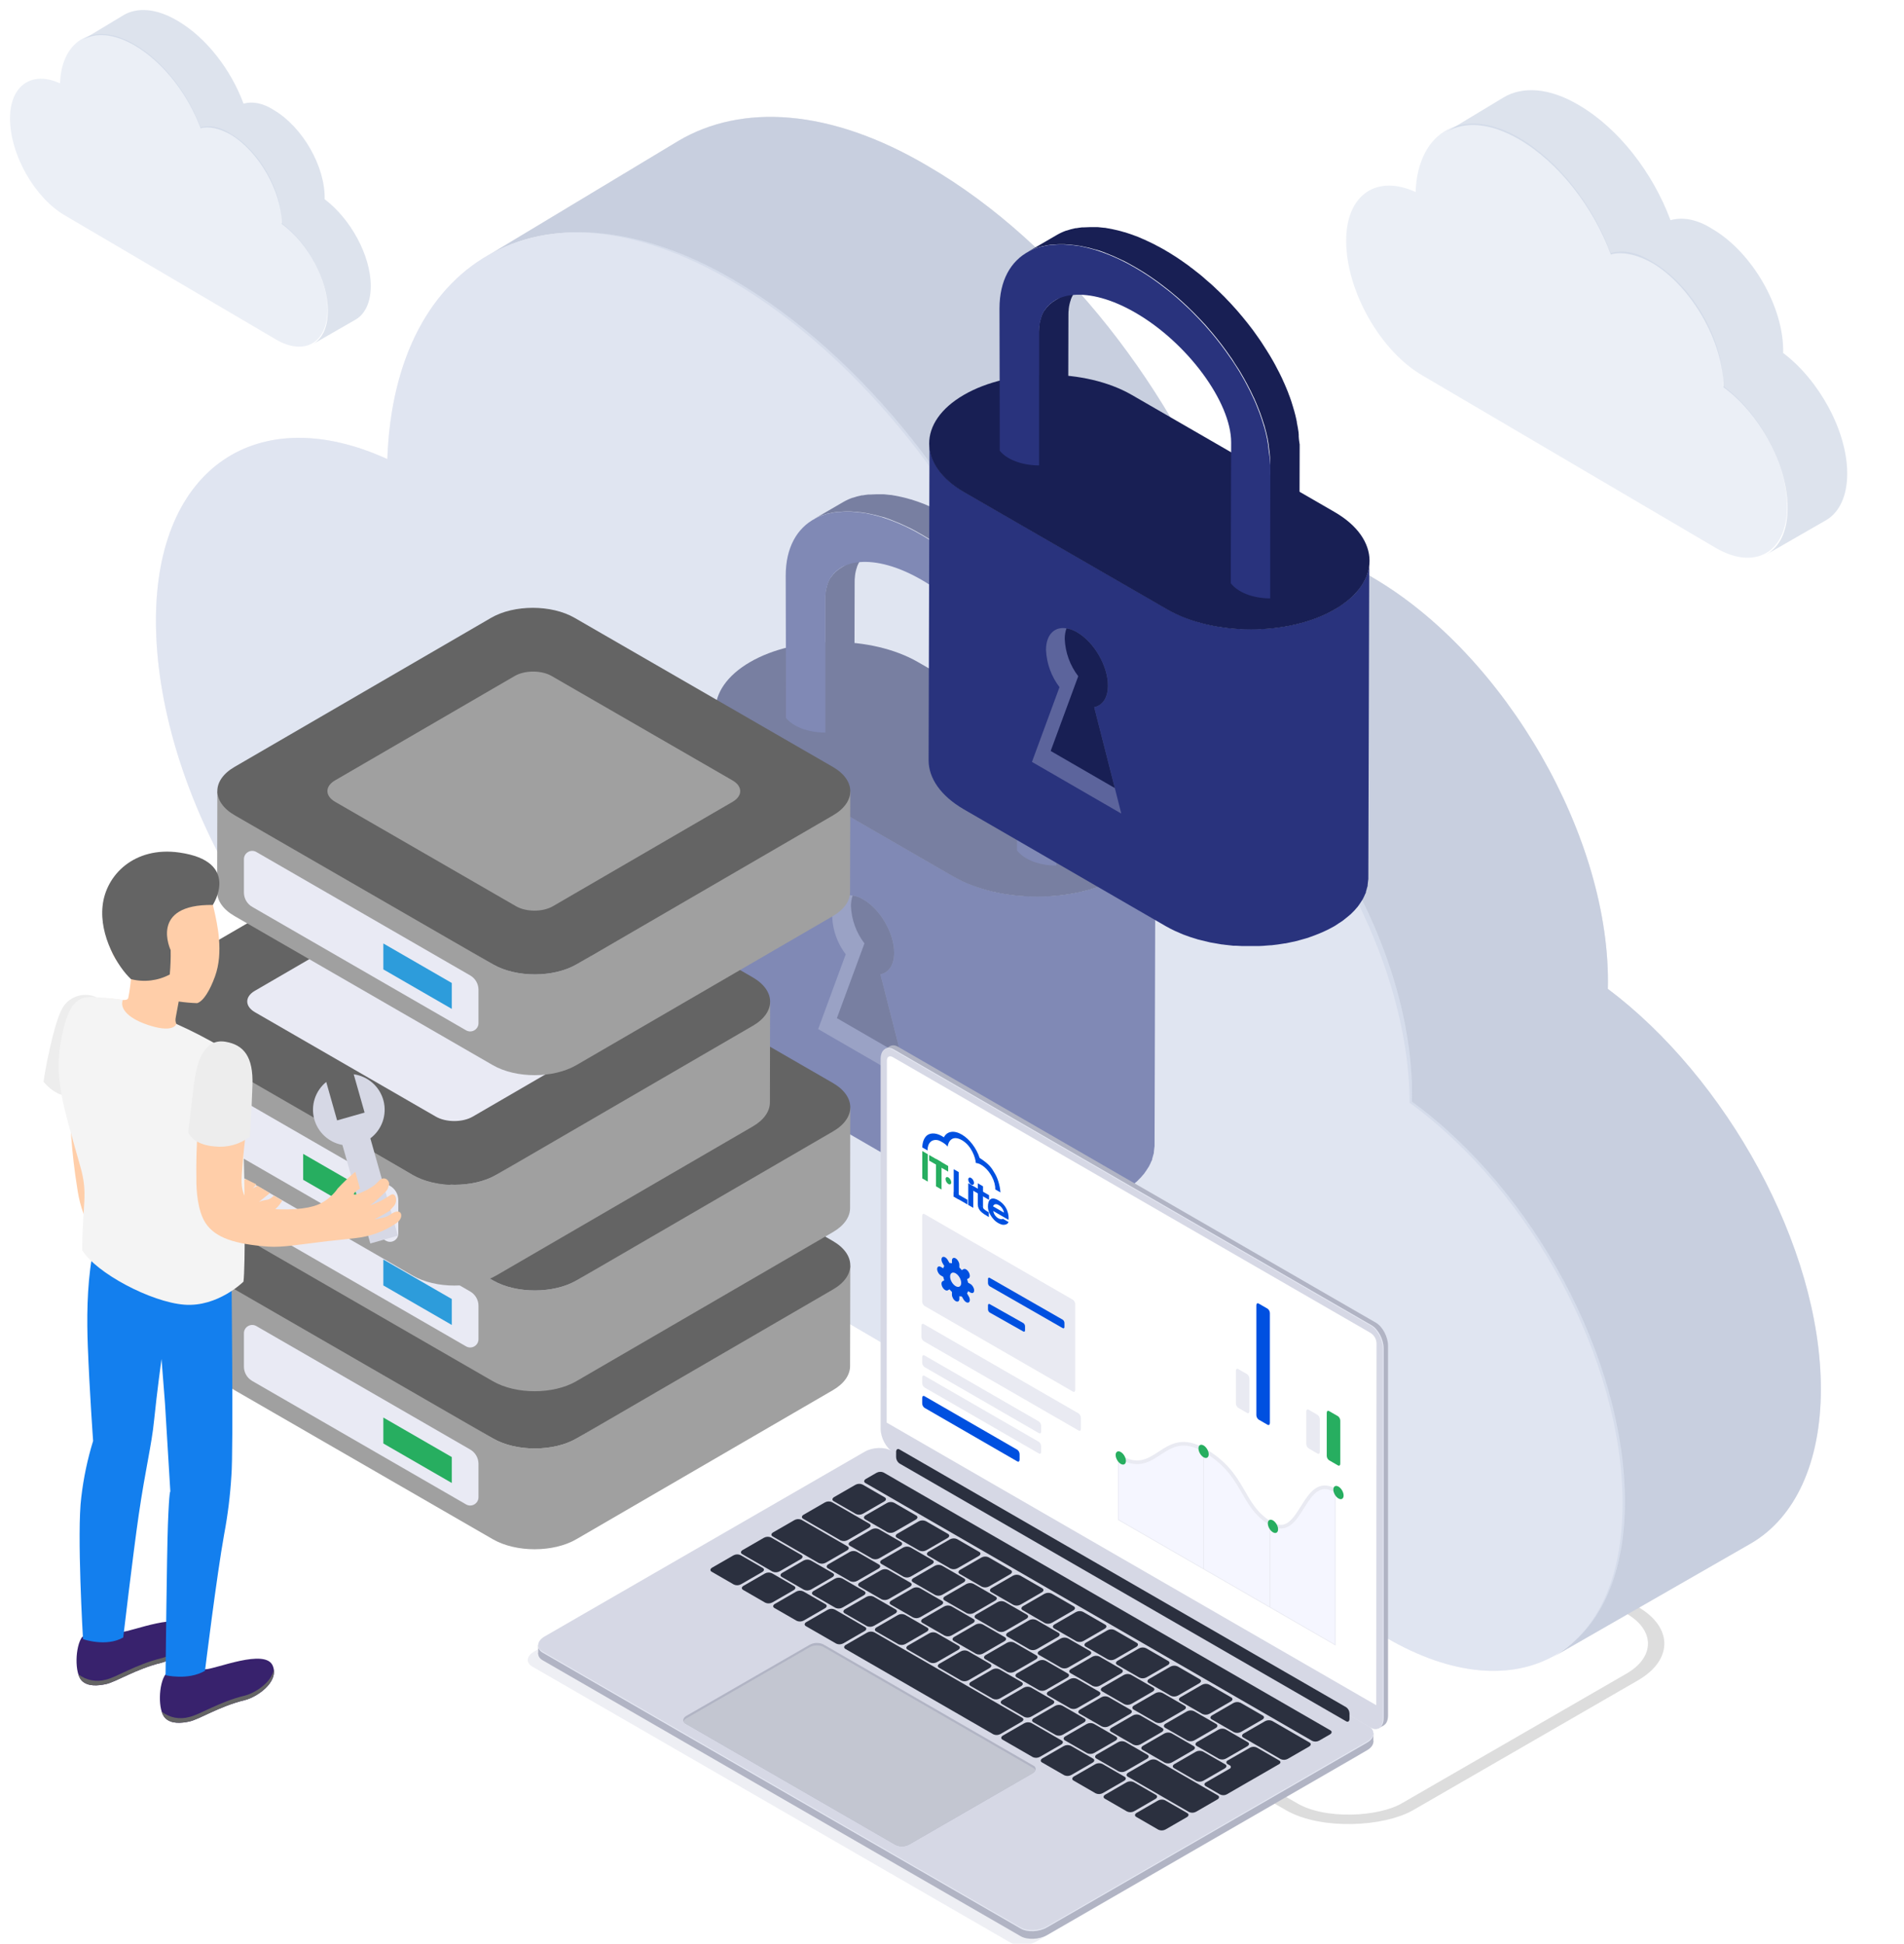 <svg width="570" height="582" viewBox="0 0 570 582" fill="none" xmlns="http://www.w3.org/2000/svg">
<g clip-path="url(#clip0_3156_30608)">
<rect x="-3.464" width="166.984" height="117.719" rx="20" transform="matrix(-0.866 -0.5 -0.866 0.5 502.947 490.409)" stroke="#DDDDDD" stroke-width="4"/>
<path d="M545.112 415.936C545.112 437.924 537.416 454.416 524.223 462.112L464.853 496.194C478.047 488.498 485.743 473.106 485.743 450.018C485.743 407.14 458.257 356.566 421.975 330.18C421.975 285.103 390.092 230.131 351.611 207.043C336.219 198.247 320.827 194.949 309.833 198.247C292.242 150.971 258.159 106.994 218.58 83.906C189.994 67.414 164.803 65.506 146.112 76.5L203.188 42.127C221.878 31.133 248.264 32.232 277.949 49.823C317.529 72.911 351.611 116.889 369.202 164.165C381.296 160.866 395.589 163.065 410.981 172.96C450.561 196.048 482.444 251.02 481.345 296.097C516.527 322.484 545.112 373.058 545.112 415.936Z" fill="#D5D7E2"/>
<path d="M219.298 83.591C258.878 106.679 292.96 150.656 310.551 197.932C322.645 194.634 336.938 196.833 352.33 206.727C391.91 229.816 423.793 284.787 422.694 329.864C458.975 356.251 486.461 406.825 486.461 449.703C486.461 494.78 454.578 513.47 414.998 490.382L123.647 319.969C80.769 295.782 46.687 235.313 46.687 185.838C46.687 139.662 77.471 119.872 115.951 137.463C118.15 75.894 164.326 51.707 219.298 83.591Z" fill="#E9EAF4"/>
<g filter="url(#filter0_b_3156_30608)">
<path d="M345.909 248.973C345.909 249.338 345.85 249.715 345.779 250.092C345.72 250.398 345.645 250.7 345.555 250.999C345.461 251.352 345.378 251.706 345.249 252.059C345.119 252.412 345.013 252.636 344.884 252.931C344.754 253.225 344.566 253.673 344.365 254.038C344.165 254.403 344.047 254.568 343.894 254.828C343.741 255.087 343.364 255.664 343.058 256.064C342.751 256.465 342.457 256.854 342.115 257.243C342.033 257.325 341.962 257.419 341.88 257.514C341.42 258.02 340.914 258.503 340.383 258.986C340.042 259.292 339.665 259.587 339.288 259.893C338.911 260.2 338.652 260.423 338.298 260.671C337.945 260.918 337.45 261.248 337.014 261.531C336.578 261.813 336.142 262.12 335.659 262.391C334.571 263.019 333.45 263.589 332.302 264.099L331.289 264.523C330.386 264.916 329.455 265.269 328.497 265.583C328.155 265.701 327.813 265.831 327.472 265.937C326.871 266.125 326.294 266.29 325.634 266.467C324.974 266.644 324.715 266.726 324.232 266.844C323.749 266.962 322.924 267.127 322.265 267.256C321.817 267.35 321.381 267.456 320.922 267.527C319.591 267.763 318.236 267.951 316.881 268.093L315.609 268.199C314.808 268.269 314.006 268.328 313.252 268.364C312.746 268.364 312.228 268.364 311.709 268.364C311.191 268.364 310.413 268.364 309.765 268.364C309.117 268.364 308.67 268.364 308.128 268.364C307.586 268.364 306.95 268.364 306.325 268.269L304.676 268.14L302.909 267.939L301.319 267.716L299.422 267.386L297.949 267.091C297.207 266.926 296.477 266.738 295.746 266.549L294.568 266.219C293.261 265.831 291.988 265.407 290.751 264.924C290.139 264.688 289.573 264.429 288.961 264.17C288.654 264.028 288.336 263.91 288.042 263.769C287.146 263.333 286.263 262.886 285.426 262.403L224.756 227.378C217.746 223.326 214.247 218.013 214.259 212.7L214 307.64C214 312.954 217.534 318.243 224.497 322.307L285.061 357.355C285.909 357.838 286.781 358.286 287.677 358.71C287.971 358.851 288.301 358.981 288.607 359.11C289.137 359.346 289.656 359.593 290.198 359.805L290.386 359.876C291.623 360.359 292.895 360.783 294.203 361.16L294.509 361.266L295.428 361.49C296.159 361.679 296.889 361.867 297.631 362.032C297.832 362.032 298.02 362.138 298.22 362.173L299.116 362.326C299.74 362.444 300.364 362.562 301.001 362.656L301.754 362.786C302.025 362.786 302.308 362.845 302.591 362.88C303.18 362.963 303.769 363.022 304.37 363.08L305.206 363.175H306.007L307.81 363.269H308.717H312.357H312.934C313.747 363.269 314.537 363.175 315.291 363.116L316.268 363.045H316.563C317.929 362.904 319.272 362.715 320.615 362.48H320.804C321.193 362.409 321.558 362.303 321.982 362.232C322.642 362.107 323.301 361.965 323.961 361.808L325.351 361.431C325.964 361.266 326.588 361.101 327.189 360.913L327.578 360.795C327.802 360.724 327.99 360.63 328.214 360.559C329.164 360.23 330.095 359.876 331.006 359.499L332.031 359.063C333.209 358.545 334.316 357.979 335.388 357.367L335.813 357.108C336.142 356.907 336.425 356.695 336.731 356.495C337.038 356.295 337.615 355.941 338.016 355.647C338.416 355.352 338.687 355.117 339.005 354.858C339.323 354.598 339.759 354.268 340.101 353.95L340.325 353.774C340.772 353.35 341.196 352.925 341.597 352.49L341.832 352.207C342.068 351.936 342.315 351.677 342.528 351.406C342.74 351.135 342.681 351.158 342.775 351.041C343.081 350.628 343.352 350.216 343.611 349.792C343.717 349.627 343.859 349.45 343.953 349.273C344.003 349.187 344.047 349.096 344.083 349.003C344.277 348.644 344.45 348.274 344.601 347.895C344.695 347.683 344.825 347.471 344.907 347.259C344.99 347.047 344.907 347.106 344.907 347.035C345.037 346.682 345.119 346.316 345.214 345.963C345.297 345.727 345.367 345.488 345.426 345.244C345.426 345.186 345.426 345.127 345.426 345.056C345.426 344.679 345.52 344.314 345.543 343.937C345.567 343.56 345.626 343.454 345.638 343.206V342.888L345.909 247.959C345.925 248.297 345.925 248.635 345.909 248.973Z" fill="#29337D"/>
</g>
<g filter="url(#filter1_b_3156_30608)">
<path d="M335.506 233.293C349.431 241.339 349.513 254.392 335.659 262.438C321.805 270.484 299.269 270.496 285.332 262.438L224.662 227.414C210.737 219.368 210.654 206.315 224.52 198.257C238.386 190.199 260.899 190.211 274.836 198.257L335.506 233.293Z" fill="#181F54"/>
</g>
<path d="M244.936 308.135L253.182 285.751C250.733 282.534 249.323 278.646 249.142 274.607C249.142 270.012 251.71 267.538 255.268 268.139C256.39 268.322 257.467 268.722 258.437 269.317C263.549 272.274 267.696 279.413 267.673 285.304C267.673 288.968 266.035 291.253 263.573 291.748L269.746 315.969L271.678 323.603L244.936 308.135Z" fill="white" fill-opacity="0.24"/>
<path d="M250.544 304.86L258.791 282.476C256.332 279.264 254.921 275.373 254.75 271.332C254.739 270.246 254.914 269.166 255.268 268.139C256.391 268.322 257.468 268.722 258.437 269.317C263.55 272.274 267.697 279.413 267.673 285.304C267.673 288.967 266.036 291.253 263.574 291.748L269.747 315.969L250.544 304.86Z" fill="#181F54"/>
<path d="M260.64 164.776C260.076 165.121 259.544 165.516 259.049 165.954L258.79 166.19C258.345 166.636 257.95 167.13 257.612 167.662L257.294 168.181L257.223 168.31C257.159 168.403 257.104 168.502 257.058 168.605C256.871 168.954 256.71 169.316 256.575 169.688C256.575 169.688 256.575 169.688 256.575 169.759C256.256 170.641 256.046 171.559 255.951 172.492V172.598C255.883 173.114 255.851 173.633 255.857 174.153L255.774 205.961V217.424C253.053 218.791 250.042 219.478 246.998 219.427V203.935V179.29C247.003 178.456 247.078 177.625 247.221 176.804C247.221 176.639 247.28 176.462 247.327 176.286C247.372 176.054 247.431 175.826 247.504 175.602C247.504 175.602 247.504 175.532 247.504 175.496C247.568 175.288 247.643 175.084 247.728 174.884C247.716 174.849 247.716 174.812 247.728 174.778C247.799 174.613 247.858 174.46 247.928 174.306C247.964 174.171 248.015 174.041 248.081 173.918C248.123 173.863 248.159 173.804 248.187 173.741C248.334 173.425 248.508 173.121 248.706 172.834C248.706 172.834 248.706 172.834 248.765 172.834C248.94 172.573 249.129 172.321 249.33 172.08C249.542 171.844 249.754 171.609 249.978 171.385C250.046 171.288 250.135 171.208 250.237 171.149C250.476 170.926 250.728 170.718 250.991 170.525C251.216 170.341 251.461 170.183 251.722 170.054C251.796 169.989 251.875 169.93 251.957 169.877L260.64 164.776Z" fill="#181F54"/>
<g filter="url(#filter2_b_3156_30608)">
<path d="M325.08 213.077V214.16L324.997 245.65V257.231C322.301 258.552 319.33 259.218 316.327 259.175H316.221V243.683L316.28 219.273C316.284 217.982 316.213 216.692 316.068 215.409C315.997 214.785 315.914 214.137 315.808 213.489C315.808 213.407 315.808 213.3 315.808 213.206C315.726 212.711 315.643 212.193 315.526 211.698C315.537 211.628 315.537 211.556 315.526 211.486C315.266 210.237 314.96 208.965 314.595 207.693C314.595 207.516 314.489 207.363 314.442 207.198C314.277 206.633 314.1 206.091 313.912 205.537C313.723 204.983 313.476 204.241 313.24 203.593C313.005 202.945 312.781 202.415 312.545 201.826C312.251 201.049 311.897 200.271 311.556 199.47C311.51 199.388 311.474 199.301 311.45 199.211C311.45 199.211 311.45 199.152 311.379 199.105C310.754 197.726 310.071 196.324 309.317 194.946C309.035 194.381 308.728 193.839 308.41 193.285C307.998 192.543 307.585 191.812 307.138 191.082C306.69 190.352 306.136 189.551 305.642 188.797C305.406 188.408 305.17 188.019 304.911 187.619L304.652 187.23C304.608 187.161 304.557 187.098 304.499 187.041C302.708 184.41 300.781 181.874 298.726 179.443C298.597 179.278 298.444 179.125 298.314 178.971C297.36 177.793 296.394 176.745 295.381 175.696C295.244 175.528 295.094 175.37 294.933 175.225C294.415 174.683 293.896 174.141 293.354 173.599C292.812 173.058 292.106 172.351 291.458 171.75C290.48 170.843 289.514 169.936 288.501 169.052C286.757 167.544 284.966 166.115 283.129 164.764L282.057 163.986C280.075 162.56 278.022 161.235 275.907 160.016C275.189 159.604 274.505 159.239 273.81 158.838C273.115 158.438 272.255 158.037 271.454 157.66C270.924 157.401 270.382 157.165 269.864 156.93L269.192 156.623L268.391 156.305C266.954 155.705 265.528 155.127 264.126 154.75C264.072 154.738 264.017 154.73 263.962 154.727L263.443 154.597C263.208 154.503 262.972 154.468 262.76 154.397C262.548 154.326 262.171 154.22 261.9 154.161H261.829L261.252 154.032C260.734 153.902 260.251 153.796 259.756 153.714C259.485 153.643 259.179 153.608 258.896 153.56C258.845 153.549 258.793 153.549 258.743 153.56L257.694 153.384H257.447C256.798 153.29 256.146 153.231 255.491 153.207C255.077 153.16 254.66 153.137 254.242 153.136H253.618C252.981 153.132 252.343 153.163 251.71 153.231H251.592H251.109C250.907 153.241 250.706 153.265 250.508 153.301C250.326 153.315 250.144 153.343 249.966 153.384H249.907C249.754 153.384 249.601 153.454 249.448 153.466C249.082 153.537 248.717 153.596 248.352 153.702C248.294 153.693 248.234 153.693 248.175 153.702C248.073 153.703 247.972 153.727 247.881 153.773C247.616 153.829 247.356 153.908 247.103 154.008C246.899 154.049 246.699 154.104 246.502 154.173C246.502 154.173 246.432 154.173 246.408 154.173C246.385 154.173 246.408 154.173 246.408 154.173C245.974 154.319 245.549 154.492 245.136 154.691L244.983 154.75C244.709 154.874 244.441 155.011 244.182 155.163C244.001 155.232 243.827 155.319 243.663 155.422L252.464 150.309C253.346 149.802 254.273 149.377 255.232 149.037C255.267 149.026 255.304 149.026 255.338 149.037C256.108 148.767 256.895 148.55 257.694 148.389L257.953 148.318H258.248C258.79 148.212 259.355 148.153 259.909 148.082H260.274H260.392C261.052 148.082 261.723 148 262.43 148H262.783C263.325 148 263.867 148 264.433 148H264.515C264.798 148 265.092 148.071 265.375 148.082L266.483 148.2H266.589C266.954 148.2 267.319 148.33 267.708 148.377C268.097 148.424 268.25 148.459 268.521 148.53H268.615C269.263 148.66 269.923 148.813 270.618 148.978C271.266 149.131 271.925 149.319 272.573 149.52C272.608 149.51 272.645 149.51 272.679 149.52C272.908 149.578 273.132 149.653 273.351 149.744C273.787 149.873 274.199 150.003 274.599 150.156C274.681 150.172 274.761 150.2 274.835 150.238C275.117 150.321 275.392 150.423 275.66 150.545C275.978 150.674 276.308 150.78 276.649 150.91C276.774 150.975 276.904 151.03 277.038 151.075L277.922 151.464C278.181 151.57 278.44 151.664 278.699 151.793C278.902 151.873 279.099 151.968 279.288 152.076C279.603 152.198 279.91 152.34 280.207 152.5C280.407 152.583 280.596 152.677 280.796 152.783C280.996 152.889 281.338 153.042 281.585 153.172C281.833 153.301 282.198 153.49 282.493 153.667C282.644 153.723 282.79 153.794 282.928 153.879L284.613 154.809C284.778 154.915 284.955 154.998 285.108 155.116C285.862 155.54 286.592 155.999 287.323 156.47C287.7 156.682 288.065 156.942 288.43 157.177C288.608 157.312 288.793 157.438 288.984 157.554L289.549 157.931C290.303 158.449 291.034 158.968 291.776 159.51L292.459 160.052C292.671 160.205 292.895 160.346 293.107 160.523C293.319 160.7 293.708 160.982 294.014 161.242C294.792 161.819 295.522 162.42 296.276 163.068L296.512 163.28C296.657 163.396 296.795 163.522 296.924 163.657C297.442 164.081 297.961 164.517 298.479 164.988C298.997 165.459 299.598 166.001 300.14 166.543C300.249 166.625 300.348 166.72 300.435 166.826C300.495 166.856 300.548 166.9 300.588 166.955C301.279 167.607 301.95 168.267 302.602 168.934L303.627 170.018C303.78 170.16 303.933 170.336 304.087 170.489C304.24 170.643 304.346 170.749 304.475 170.902C305.053 171.526 305.653 172.198 306.219 172.834C306.502 173.14 306.761 173.47 307.02 173.764L307.409 174.236C307.562 174.412 307.727 174.589 307.856 174.754C308.445 175.449 308.976 176.121 309.518 176.804C309.718 177.063 309.906 177.322 310.118 177.581C310.33 177.841 310.448 177.994 310.601 178.206L311.226 179.03C311.744 179.737 312.239 180.479 312.757 181.186L313.334 182.023L313.488 182.247C313.794 182.671 314.053 183.154 314.348 183.578C314.913 184.485 315.526 185.368 316.032 186.252L316.233 186.582C316.857 187.595 317.411 188.632 317.976 189.657C317.976 189.751 318.059 189.833 318.106 189.916C318.168 190.022 318.223 190.132 318.271 190.246C318.53 190.74 318.789 191.212 319.036 191.706C319.284 192.201 319.531 192.708 319.767 193.203C319.896 193.474 320.002 193.756 320.132 194.015C320.175 194.098 320.211 194.185 320.238 194.275C320.309 194.404 320.368 194.557 320.438 194.687C320.65 195.158 320.839 195.618 321.039 196.089C321.239 196.56 321.404 196.996 321.593 197.444C321.687 197.679 321.769 197.927 321.852 198.162C321.873 198.245 321.905 198.324 321.946 198.398C321.993 198.542 322.048 198.684 322.111 198.822C322.264 199.305 322.441 199.753 322.594 200.212C322.747 200.672 322.889 201.131 323.018 201.59C323.089 201.803 323.148 202.015 323.218 202.238C323.289 202.462 323.218 202.392 323.277 202.474C323.337 202.636 323.389 202.801 323.431 202.969C323.56 203.44 323.69 203.899 323.796 204.347C323.902 204.795 324.008 205.231 324.102 205.667C324.102 205.855 324.185 206.079 324.232 206.267C324.226 206.334 324.226 206.401 324.232 206.468C324.232 206.633 324.302 206.809 324.326 206.962C324.408 207.387 324.479 207.822 324.561 208.235C324.644 208.647 324.668 209.048 324.738 209.413C324.809 209.778 324.738 209.908 324.797 210.167C324.808 210.217 324.808 210.27 324.797 210.32C324.803 210.422 324.803 210.524 324.797 210.626C324.797 211.015 324.868 211.416 324.891 211.804C324.915 212.193 325.056 212.711 325.08 213.077Z" fill="#181F54"/>
</g>
<g filter="url(#filter3_b_3156_30608)">
<path d="M316.303 219.273L316.245 243.683V259.175C310.979 259.175 306.478 257.29 304.464 254.639V248.195L304.57 212.476C304.57 200.401 291.458 182.588 275.86 173.6C268.851 169.547 262.324 167.851 257.247 168.322C255.43 168.449 253.661 168.955 252.051 169.806C251.969 169.859 251.89 169.918 251.816 169.983C251.556 170.113 251.311 170.271 251.085 170.454C250.815 170.639 250.563 170.848 250.331 171.078C250.229 171.137 250.14 171.217 250.072 171.314C249.83 171.519 249.612 171.753 249.424 172.009C249.208 172.238 249.018 172.491 248.859 172.763C248.859 172.763 248.859 172.763 248.8 172.763C248.602 173.05 248.429 173.354 248.282 173.67C248.172 173.847 248.085 174.037 248.022 174.236C247.934 174.383 247.866 174.541 247.822 174.707C247.81 174.741 247.81 174.779 247.822 174.813C247.723 175.045 247.644 175.286 247.587 175.532C247.514 175.756 247.455 175.984 247.41 176.215C247.364 176.385 247.329 176.558 247.304 176.733C247.16 177.554 247.085 178.386 247.08 179.219V203.864V219.356C241.885 219.356 237.396 217.565 235.299 214.973V208.223L235.217 172.398C235.217 164.01 238.539 158.167 244.052 155.257C244.312 155.106 244.579 154.968 244.853 154.845L245.007 154.786C245.42 154.587 245.844 154.414 246.279 154.267C246.503 154.175 246.736 154.104 246.974 154.055C247.226 153.955 247.486 153.877 247.751 153.82C247.843 153.774 247.944 153.75 248.046 153.749C248.105 153.74 248.164 153.74 248.223 153.749L248.765 153.631C248.947 153.581 249.132 153.541 249.318 153.513C249.471 153.513 249.625 153.455 249.778 153.431H249.837C250.015 153.39 250.196 153.363 250.379 153.349C250.577 153.312 250.778 153.288 250.979 153.278C251.179 153.26 251.38 153.26 251.58 153.278C252.214 153.21 252.851 153.179 253.489 153.184H254.113C254.53 153.184 254.947 153.208 255.362 153.254C256.016 153.279 256.669 153.338 257.317 153.431C257.753 153.47 258.185 153.533 258.613 153.619C258.664 153.608 258.716 153.608 258.766 153.619C259.049 153.619 259.355 153.702 259.626 153.773C260.121 153.855 260.604 153.961 261.123 154.091C261.641 154.22 262.112 154.326 262.63 154.479C262.843 154.55 263.078 154.585 263.314 154.68L264.009 154.868C265.411 155.304 266.836 155.822 268.273 156.423C268.78 156.612 269.251 156.836 269.746 157.048C270.241 157.26 270.806 157.519 271.336 157.778L272.727 158.473C273.021 158.638 273.351 158.791 273.645 158.944C274.341 159.333 275.024 159.698 275.742 160.122C277.858 161.342 279.91 162.667 281.892 164.093L282.964 164.87C284.802 166.221 286.592 167.65 288.336 169.158C289.349 170.042 290.315 170.949 291.293 171.856C291.941 172.457 292.565 173.034 293.19 173.706C293.814 174.377 294.25 174.789 294.768 175.331C294.929 175.477 295.079 175.634 295.216 175.803C296.229 176.851 297.195 177.958 298.149 179.078C298.279 179.231 298.432 179.384 298.562 179.549C300.617 181.98 302.543 184.516 304.334 187.147C304.485 187.33 304.623 187.523 304.747 187.725C305.524 188.903 306.254 190.01 306.973 191.176C307.421 191.907 307.833 192.637 308.245 193.379C308.563 193.933 308.87 194.475 309.153 195.04C309.906 196.419 310.59 197.821 311.214 199.199C311.285 199.329 311.344 199.458 311.391 199.564C311.733 200.342 312.086 201.119 312.38 201.92C312.616 202.498 312.852 203.098 313.076 203.687C313.299 204.277 313.547 204.983 313.747 205.631C313.947 206.279 314.112 206.727 314.277 207.292C314.277 207.457 314.383 207.61 314.43 207.787C314.795 209.059 315.125 210.332 315.361 211.581C315.372 211.651 315.372 211.722 315.361 211.793C315.479 212.287 315.561 212.806 315.644 213.301C315.644 213.395 315.644 213.501 315.644 213.583C315.75 214.231 315.832 214.856 315.903 215.504C316.108 216.751 316.242 218.01 316.303 219.273Z" fill="#29337D"/>
</g>
<g filter="url(#filter4_b_3156_30608)">
<path d="M454.81 41.243C466.69 48.211 476.92 61.483 482.2 75.749C485.83 74.754 490.12 75.418 494.74 78.404C506.62 85.371 516.19 101.961 515.86 115.564C526.75 123.527 535 138.79 535 151.73C535 165.333 525.43 170.973 513.55 164.006L426.1 112.578C413.23 105.279 403 87.03 403 72.1C403 58.165 412.24 52.192 423.79 57.501C424.45 38.921 438.31 31.621 454.81 41.243Z" fill="#D8E1EF" fill-opacity="0.5"/>
</g>
<g filter="url(#filter5_b_3156_30608)">
<path d="M553 141.811C553 148.438 550.685 153.408 546.718 155.728L528.862 166C532.83 163.68 535.144 159.041 535.144 152.083C535.144 139.16 526.878 123.917 515.966 115.965C515.966 102.379 506.377 85.811 494.804 78.852C490.175 76.201 485.546 75.207 482.239 76.201C476.949 61.953 466.698 48.698 454.795 41.74C446.198 36.769 438.621 36.194 433 39.508L450.165 29.148C455.787 25.834 463.722 26.166 472.65 31.468C484.554 38.426 494.804 51.681 500.095 65.929C503.732 64.935 508.031 65.598 512.66 68.58C524.563 75.539 534.153 92.107 533.822 105.692C544.403 113.645 553 128.888 553 141.811Z" fill="#BDC9DC" fill-opacity="0.5"/>
</g>
<g filter="url(#filter6_b_3156_30608)">
<path d="M40.303 13.255C48.857 18.272 56.222 27.828 60.024 38.1C62.638 37.383 65.726 37.861 69.053 40.011C77.606 45.028 84.497 56.972 84.259 66.766C92.1 72.5 98.04 83.489 98.04 92.805C98.04 102.6 91.15 106.661 82.596 101.644L19.632 64.617C10.366 59.361 3 46.222 3 35.472C3 25.439 9.653 21.139 17.969 24.961C18.444 11.583 28.423 6.328 40.303 13.255Z" fill="#D8E1EF" fill-opacity="0.5"/>
</g>
<g filter="url(#filter7_b_3156_30608)">
<path d="M111 85.664C111 90.435 109.333 94.014 106.477 95.684L93.621 103.08C96.478 101.41 98.144 98.07 98.144 93.06C98.144 83.755 92.192 72.78 84.336 67.055C84.336 57.273 77.432 45.344 69.099 40.334C65.766 38.425 62.433 37.709 60.052 38.425C56.243 28.166 48.863 18.623 40.292 13.613C34.102 10.034 28.647 9.62 24.6 12.006L36.959 4.547C41.006 2.161 46.72 2.399 53.148 6.217C61.719 11.227 69.099 20.77 72.908 31.029C75.527 30.313 78.622 30.79 81.955 32.938C90.526 37.948 97.43 49.877 97.192 59.658C104.81 65.384 111 76.359 111 85.664Z" fill="#BDC9DC" fill-opacity="0.5"/>
</g>
<g filter="url(#filter8_b_3156_30608)">
<path d="M545.112 415.936C545.112 437.924 537.416 454.416 524.223 462.112L464.853 496.194C478.047 488.498 485.743 473.106 485.743 450.018C485.743 407.14 458.257 356.566 421.975 330.18C421.975 285.103 390.092 230.131 351.611 207.043C336.219 198.247 320.827 194.949 309.833 198.247C292.242 150.971 258.159 106.994 218.58 83.906C189.994 67.414 164.803 65.506 146.112 76.5L203.188 42.127C221.878 31.133 248.264 32.232 277.949 49.823C317.529 72.911 351.611 116.889 369.202 164.165C381.296 160.866 395.589 163.065 410.981 172.96C450.561 196.048 482.444 251.02 481.345 296.097C516.527 322.484 545.112 373.058 545.112 415.936Z" fill="#BDC9DC" fill-opacity="0.5"/>
</g>
<g filter="url(#filter9_b_3156_30608)">
<path d="M219.298 83.591C258.878 106.679 292.96 150.656 310.551 197.932C322.645 194.634 336.938 196.833 352.33 206.727C391.91 229.816 423.793 284.787 422.694 329.864C458.975 356.251 486.461 406.825 486.461 449.703C486.461 494.78 454.578 513.47 414.998 490.382L123.647 319.969C80.769 295.782 46.687 235.313 46.687 185.838C46.687 139.662 77.471 119.872 115.951 137.463C118.15 75.894 164.326 51.707 219.298 83.591Z" fill="#D8E1EF" fill-opacity="0.5"/>
</g>
<path d="M411.903 516.41L268.831 433.807C266.823 432.651 265.197 429.544 265.197 426.886V316.19C265.197 313.519 266.823 312.287 268.831 313.422L411.903 396.053C413.91 397.208 415.537 400.316 415.537 402.974V513.642C415.537 516.341 413.91 517.573 411.903 516.41Z" fill="#B1B4C4"/>
<path d="M412.636 517.552L414.228 516.639L413.536 511.939L412.636 517.552Z" fill="#B1B4C4"/>
<path d="M264.941 314.128L266.498 313.229L268.741 314.509C268.741 314.509 266.353 314.869 266.297 314.855C266.242 314.841 264.941 314.128 264.941 314.128Z" fill="#B1B4C4"/>
<path d="M410.595 517.171L267.516 434.568C265.508 433.406 263.882 430.298 263.882 427.647V316.952C263.882 314.273 265.508 313.048 267.516 314.183L410.595 396.807C412.602 397.963 414.228 401.077 414.228 403.728V514.424C414.228 517.095 412.602 518.327 410.595 517.171Z" fill="#E4E7F2"/>
<path d="M410.339 517.317L267.266 434.707C265.259 433.551 263.633 430.444 263.633 427.786V317.097C263.633 314.419 265.259 313.187 267.266 314.329L410.339 396.953C412.346 398.108 413.972 401.216 413.972 403.874V514.569C413.972 517.241 412.346 518.473 410.339 517.317Z" fill="#D6D8E5"/>
<path d="M412.007 510.583L265.446 425.966L265.522 317.54C265.522 316.426 266.304 315.976 267.266 316.53L410.339 399.14C410.846 399.469 411.268 399.913 411.571 400.436C411.874 400.959 412.05 401.547 412.083 402.15L412.007 510.583Z" fill="white"/>
<path opacity="0.5" d="M411.993 510.5L265.432 425.89L265.509 317.457C265.509 316.35 266.291 315.9 267.253 316.454L410.325 399.071C410.833 399.401 411.255 399.846 411.558 400.371C411.861 400.895 412.036 401.483 412.069 402.088L411.993 510.5Z" fill="url(#paint0_linear_3156_30608)"/>
<path opacity="0.4" d="M302.425 581.627L159.353 499.017C157.346 497.862 157.602 495.841 159.921 494.498L255.764 439.164C258.082 437.828 261.584 437.683 263.591 438.839L406.664 521.442C408.671 522.604 408.422 524.625 406.103 525.961L310.26 581.33C307.962 582.638 304.439 582.783 302.425 581.627Z" fill="#D6D8E5"/>
<path d="M305.554 579.752L162.481 497.142C160.474 495.986 160.723 493.965 163.042 492.622L258.892 437.254C261.204 435.918 264.713 435.773 266.72 436.928L409.792 519.566C411.799 520.729 411.55 522.75 409.231 524.086L313.388 579.454C311.07 580.762 307.561 580.908 305.554 579.752Z" fill="#B1B4C4"/>
<path d="M161.125 495.273V492.581L164.156 493.848L161.125 495.273Z" fill="#B1B4C4"/>
<path d="M411.149 521.587V518.95L408.906 519.718L410.394 521.906L411.149 521.587Z" fill="#B1B4C4"/>
<path d="M305.554 577.475L162.481 494.872C160.474 493.716 160.723 491.688 163.042 490.353L258.892 435.019C261.204 433.676 264.713 433.531 266.72 434.693L409.792 517.296C411.799 518.452 411.55 520.48 409.231 521.816L313.388 577.15C311.07 578.492 307.561 578.638 305.554 577.475Z" fill="#E4E7F2"/>
<path d="M305.554 577.128L162.481 494.518C160.474 493.362 160.723 491.342 163.042 489.999L258.892 434.665C261.204 433.329 264.713 433.184 266.72 434.34L409.792 516.943C411.799 518.105 411.55 520.126 409.231 521.462L313.388 576.831C311.07 578.139 307.561 578.284 305.554 577.128Z" fill="#D6D8E5"/>
<path d="M256.234 453.332L249.569 449.484C249.029 449.172 249.099 448.625 249.721 448.259L256.082 444.59C256.404 444.412 256.763 444.311 257.13 444.295C257.498 444.279 257.864 444.35 258.2 444.5L264.865 448.349C265.405 448.66 265.342 449.214 264.712 449.574L258.352 453.242C258.031 453.422 257.672 453.524 257.304 453.54C256.936 453.555 256.569 453.484 256.234 453.332Z" fill="#2B303F"/>
<path d="M265.668 458.779L259.003 454.93C258.463 454.619 258.525 454.065 259.155 453.705L265.515 450.037C265.837 449.857 266.196 449.755 266.564 449.739C266.931 449.724 267.298 449.795 267.633 449.947L274.291 453.795C274.838 454.107 274.769 454.654 274.139 455.02L267.785 458.689C267.464 458.867 267.105 458.968 266.737 458.984C266.37 458.999 266.003 458.929 265.668 458.779Z" fill="#2B303F"/>
<path d="M275.205 464.281L268.512 460.439C267.972 460.121 268.042 459.574 268.664 459.214L275.025 455.539C275.347 455.36 275.706 455.259 276.074 455.245C276.442 455.231 276.808 455.303 277.143 455.456L283.808 459.297C284.348 459.616 284.278 460.163 283.655 460.522L277.295 464.198C276.977 464.372 276.622 464.47 276.26 464.485C275.897 464.499 275.536 464.429 275.205 464.281Z" fill="#2B303F"/>
<path d="M284.527 469.665L277.863 465.817C277.323 465.505 277.392 464.958 278.015 464.592L284.375 460.923C284.697 460.745 285.056 460.644 285.424 460.628C285.791 460.612 286.157 460.683 286.493 460.833L293.158 464.682C293.698 464.993 293.629 465.547 293.006 465.907L286.645 469.575C286.324 469.755 285.965 469.857 285.597 469.873C285.229 469.888 284.863 469.817 284.527 469.665Z" fill="#2B303F"/>
<path d="M293.954 475.113L287.296 471.264C286.749 470.953 286.818 470.399 287.448 470.039L293.802 466.371C294.124 466.191 294.484 466.089 294.853 466.073C295.223 466.058 295.59 466.129 295.927 466.281L302.585 470.129C303.131 470.441 303.062 470.988 302.432 471.354L296.079 475.023C295.756 475.201 295.396 475.302 295.027 475.318C294.658 475.334 294.291 475.263 293.954 475.113Z" fill="#2B303F"/>
<path d="M303.387 480.552L296.722 476.711C296.183 476.392 296.252 475.846 296.875 475.486L303.235 471.811C303.557 471.632 303.916 471.531 304.284 471.516C304.652 471.502 305.018 471.574 305.353 471.728L312.018 475.569C312.558 475.887 312.489 476.434 311.866 476.794L305.505 480.469C305.184 480.648 304.824 480.749 304.456 480.763C304.088 480.778 303.722 480.705 303.387 480.552Z" fill="#2B303F"/>
<path d="M312.807 485.999L306.156 482.123C305.609 481.812 305.678 481.265 306.308 480.898L312.662 477.23C312.985 477.051 313.345 476.95 313.713 476.935C314.082 476.919 314.45 476.989 314.786 477.14L321.444 480.988C321.991 481.3 321.922 481.853 321.292 482.213L314.939 485.881C314.618 486.068 314.258 486.176 313.887 486.197C313.516 486.217 313.146 486.15 312.807 485.999Z" fill="#2B303F"/>
<path d="M322.247 491.446L315.576 487.597C315.029 487.286 315.098 486.732 315.728 486.372L322.081 482.704C322.403 482.524 322.762 482.422 323.13 482.406C323.497 482.391 323.864 482.462 324.199 482.614L330.864 486.462C331.411 486.774 331.342 487.321 330.712 487.687L324.351 491.356C324.031 491.532 323.675 491.632 323.31 491.647C322.945 491.663 322.581 491.594 322.247 491.446Z" fill="#2B303F"/>
<path d="M331.681 496.885L325.016 493.044C324.476 492.726 324.545 492.179 325.168 491.819L331.529 488.151C331.849 487.969 332.208 487.866 332.577 487.851C332.945 487.835 333.312 487.907 333.646 488.061L340.311 491.909C340.851 492.221 340.782 492.767 340.159 493.127L333.799 496.802C333.477 496.981 333.118 497.082 332.75 497.097C332.382 497.111 332.016 497.039 331.681 496.885Z" fill="#2B303F"/>
<path d="M341.107 502.332L334.449 498.484C333.902 498.173 333.972 497.626 334.601 497.259L340.955 493.591C341.278 493.412 341.638 493.311 342.008 493.297C342.377 493.282 342.744 493.355 343.08 493.508L349.738 497.349C350.285 497.668 350.215 498.214 349.586 498.574L343.232 502.242C342.91 502.423 342.549 502.525 342.18 502.54C341.811 502.556 341.444 502.485 341.107 502.332Z" fill="#2B303F"/>
<path d="M350.541 507.78L343.876 503.932C343.336 503.62 343.405 503.074 344.028 502.707L350.388 499.039C350.71 498.86 351.069 498.759 351.437 498.743C351.804 498.728 352.171 498.798 352.506 498.949L359.171 502.797C359.711 503.108 359.642 503.655 359.019 504.022L352.659 507.69C352.337 507.869 351.978 507.97 351.61 507.985C351.243 508.001 350.876 507.931 350.541 507.78Z" fill="#2B303F"/>
<path d="M359.967 513.22L353.309 509.379C352.762 509.06 352.832 508.514 353.461 508.154L359.815 504.486C360.137 504.305 360.498 504.203 360.867 504.188C361.236 504.172 361.603 504.243 361.94 504.396L368.598 508.244C369.145 508.555 369.075 509.102 368.446 509.462L362.092 513.137C361.769 513.316 361.409 513.417 361.04 513.431C360.67 513.446 360.303 513.373 359.967 513.22Z" fill="#2B303F"/>
<path d="M369.401 518.666L362.743 514.818C362.196 514.507 362.265 513.96 362.895 513.6L369.248 509.925C369.57 509.746 369.93 509.645 370.297 509.631C370.665 509.616 371.032 509.689 371.366 509.842L378.031 513.683C378.571 514.002 378.509 514.548 377.879 514.908L371.519 518.576C371.198 518.758 370.839 518.861 370.47 518.877C370.102 518.892 369.736 518.82 369.401 518.666Z" fill="#2B303F"/>
<path d="M383.402 526.736L372.197 520.265C371.657 519.953 371.719 519.407 372.349 519.04L378.709 515.372C379.031 515.193 379.39 515.092 379.758 515.076C380.125 515.061 380.492 515.131 380.827 515.282L392.033 521.753C392.572 522.064 392.503 522.611 391.88 522.978L385.52 526.646C385.198 526.825 384.839 526.926 384.472 526.941C384.104 526.957 383.738 526.887 383.402 526.736Z" fill="#2B303F"/>
<path d="M261.086 466.682L254.421 462.841C253.874 462.522 253.943 461.976 254.573 461.616L260.927 457.941C261.25 457.762 261.61 457.661 261.979 457.646C262.348 457.632 262.715 457.704 263.051 457.858L269.71 461.699C270.256 462.017 270.187 462.564 269.557 462.924L263.204 466.599C262.882 466.778 262.523 466.879 262.155 466.893C261.787 466.908 261.421 466.835 261.086 466.682Z" fill="#2B303F"/>
<path d="M270.526 472.136L263.868 468.281C263.321 467.963 263.391 467.416 264.02 467.056L270.374 463.381C270.697 463.202 271.057 463.101 271.426 463.087C271.795 463.072 272.163 463.145 272.499 463.298L279.157 467.139C279.704 467.458 279.634 468.004 279.005 468.364L272.665 472.053C272.34 472.235 271.977 472.337 271.605 472.351C271.234 472.366 270.864 472.292 270.526 472.136Z" fill="#2B303F"/>
<path d="M279.973 477.59L273.315 473.748C272.769 473.43 272.838 472.883 273.468 472.523L279.821 468.855C280.143 468.673 280.503 468.57 280.873 468.555C281.242 468.539 281.61 468.611 281.946 468.765L288.604 472.613C289.151 472.925 289.082 473.472 288.452 473.831L282.098 477.507C281.775 477.686 281.415 477.787 281.046 477.801C280.677 477.815 280.309 477.743 279.973 477.59Z" fill="#2B303F"/>
<path d="M289.421 483.043L282.763 479.202C282.216 478.884 282.285 478.337 282.915 477.977L289.268 474.309C289.591 474.129 289.951 474.027 290.32 474.011C290.689 473.995 291.057 474.066 291.393 474.219L298.051 478.067C298.598 478.378 298.529 478.925 297.899 479.285L291.546 482.96C291.223 483.139 290.862 483.24 290.493 483.255C290.124 483.269 289.757 483.197 289.421 483.043Z" fill="#2B303F"/>
<path d="M298.792 488.455L292.134 484.607C291.587 484.296 291.656 483.749 292.286 483.389L298.64 479.714C298.963 479.535 299.323 479.434 299.692 479.42C300.061 479.405 300.428 479.478 300.764 479.631L307.422 483.472C307.969 483.791 307.9 484.337 307.27 484.697L300.917 488.365C300.595 488.547 300.234 488.65 299.865 488.666C299.496 488.682 299.128 488.609 298.792 488.455Z" fill="#2B303F"/>
<path d="M308.239 493.889L301.581 490.048C301.034 489.729 301.103 489.183 301.733 488.823L308.087 485.148C308.41 484.969 308.77 484.868 309.139 484.853C309.508 484.839 309.876 484.911 310.212 485.065L316.87 488.906C317.416 489.224 317.347 489.771 316.717 490.131L310.364 493.806C310.041 493.985 309.68 494.086 309.311 494.1C308.942 494.115 308.575 494.042 308.239 493.889Z" fill="#2B303F"/>
<path d="M317.686 499.364L311.028 495.522C310.482 495.204 310.551 494.657 311.181 494.297L317.534 490.622C317.857 490.443 318.218 490.342 318.587 490.328C318.956 490.314 319.323 490.386 319.659 490.539L326.317 494.38C326.864 494.699 326.794 495.246 326.165 495.606L319.811 499.281C319.488 499.46 319.128 499.561 318.759 499.575C318.39 499.589 318.022 499.517 317.686 499.364Z" fill="#2B303F"/>
<path d="M327.134 504.818L320.476 500.976C319.929 500.658 319.998 500.111 320.628 499.751L326.981 496.076C327.303 495.897 327.662 495.797 328.03 495.782C328.398 495.768 328.764 495.84 329.099 495.993L335.764 499.835C336.311 500.153 336.242 500.7 335.612 501.06L329.258 504.735C328.935 504.914 328.575 505.015 328.206 505.029C327.837 505.043 327.47 504.971 327.134 504.818Z" fill="#2B303F"/>
<path d="M336.581 510.271L329.923 506.43C329.376 506.111 329.445 505.564 330.075 505.205L336.429 501.53C336.75 501.35 337.11 501.25 337.478 501.235C337.846 501.221 338.212 501.293 338.546 501.446L345.211 505.295C345.751 505.606 345.689 506.153 345.059 506.513L338.699 510.188C338.377 510.367 338.018 510.468 337.65 510.482C337.282 510.496 336.916 510.424 336.581 510.271Z" fill="#2B303F"/>
<path d="M346.028 515.725L339.363 511.884C338.823 511.565 338.893 511.018 339.515 510.659L345.876 506.99C346.197 506.81 346.556 506.708 346.924 506.693C347.292 506.677 347.659 506.748 347.994 506.9L354.659 510.748C355.199 511.06 355.136 511.607 354.507 511.967L348.146 515.642C347.824 515.821 347.465 515.922 347.097 515.936C346.729 515.95 346.363 515.878 346.028 515.725Z" fill="#2B303F"/>
<path d="M355.476 521.179L348.797 517.338C348.257 517.019 348.326 516.472 348.949 516.113L355.309 512.444C355.631 512.264 355.99 512.162 356.358 512.147C356.726 512.131 357.092 512.202 357.427 512.354L364.092 516.203C364.632 516.514 364.563 517.061 363.94 517.421L357.58 521.096C357.26 521.273 356.903 521.372 356.537 521.387C356.172 521.401 355.808 521.33 355.476 521.179Z" fill="#2B303F"/>
<path d="M364.923 526.639L358.258 522.791C357.718 522.472 357.787 521.926 358.41 521.566L364.77 517.898C365.092 517.717 365.451 517.615 365.819 517.6C366.187 517.584 366.553 517.655 366.888 517.808L373.553 521.656C374.093 521.967 374.024 522.514 373.401 522.881L367.041 526.549C366.719 526.727 366.36 526.829 365.992 526.844C365.625 526.86 365.258 526.79 364.923 526.639Z" fill="#2B303F"/>
<path d="M251.639 461.228L240.433 454.764C239.887 454.446 239.956 453.899 240.586 453.539L246.939 449.871C247.261 449.689 247.621 449.586 247.991 449.57C248.36 449.555 248.728 449.627 249.064 449.781L260.262 456.245C260.809 456.564 260.74 457.11 260.11 457.47L253.757 461.145C253.435 461.324 253.075 461.425 252.708 461.44C252.34 461.454 251.973 461.382 251.639 461.228Z" fill="#2B303F"/>
<path d="M382.918 527.11L376.259 523.269C375.953 523.114 375.614 523.033 375.27 523.033C374.926 523.033 374.587 523.114 374.28 523.269L367.56 527.11C367.44 527.15 367.336 527.227 367.262 527.33C367.188 527.432 367.149 527.555 367.149 527.681C367.149 527.808 367.188 527.931 367.262 528.033C367.336 528.136 367.44 528.212 367.56 528.252L368.093 528.557C368.203 528.593 368.3 528.664 368.368 528.758C368.437 528.853 368.473 528.966 368.473 529.083C368.473 529.199 368.437 529.313 368.368 529.408C368.3 529.502 368.203 529.572 368.093 529.609L360.992 533.706C360.438 534.024 360.438 534.537 360.992 534.848L365.234 537.298C365.541 537.453 365.88 537.534 366.224 537.534C366.568 537.534 366.907 537.453 367.214 537.298L373.851 533.464L375.235 532.668L376.225 532.1L377.221 531.526L382.945 528.218C383.457 527.906 383.464 527.401 382.918 527.11Z" fill="#2B303F"/>
<path d="M219.712 474.462L213.047 470.613C212.507 470.302 212.576 469.755 213.199 469.388L219.559 465.72C219.881 465.542 220.24 465.441 220.608 465.425C220.975 465.409 221.342 465.48 221.677 465.63L228.342 469.478C228.882 469.797 228.813 470.344 228.19 470.703L221.83 474.372C221.508 474.552 221.149 474.654 220.781 474.669C220.413 474.685 220.047 474.614 219.712 474.462Z" fill="#2B303F"/>
<path d="M229.11 479.895L222.452 476.047C221.906 475.728 221.975 475.182 222.605 474.822L228.958 471.154C229.281 470.973 229.641 470.871 230.01 470.856C230.379 470.84 230.746 470.911 231.083 471.064L237.741 474.912C238.288 475.223 238.219 475.77 237.589 476.137L231.235 479.805C230.912 479.984 230.552 480.085 230.183 480.1C229.815 480.116 229.447 480.046 229.11 479.895Z" fill="#2B303F"/>
<path d="M238.516 485.321L231.83 481.473C231.284 481.161 231.353 480.615 231.983 480.248L238.336 476.58C238.658 476.401 239.017 476.3 239.385 476.284C239.752 476.269 240.118 476.339 240.454 476.49L247.119 480.338C247.666 480.649 247.597 481.203 246.967 481.563L240.613 485.231C240.294 485.407 239.939 485.506 239.575 485.522C239.211 485.538 238.849 485.469 238.516 485.321Z" fill="#2B303F"/>
<path d="M318.6 531.553L311.935 527.712C311.395 527.394 311.464 526.847 312.087 526.487L318.448 522.819C318.768 522.637 319.128 522.534 319.496 522.519C319.864 522.503 320.231 522.575 320.566 522.729L327.231 526.577C327.77 526.889 327.708 527.435 327.078 527.795L320.718 531.47C320.396 531.649 320.037 531.75 319.669 531.765C319.301 531.779 318.935 531.707 318.6 531.553Z" fill="#2B303F"/>
<path d="M328.033 536.986L321.368 533.138C320.829 532.826 320.898 532.28 321.521 531.913L327.881 528.245C328.203 528.066 328.562 527.965 328.93 527.949C329.297 527.934 329.663 528.004 329.999 528.155L336.664 532.003C337.204 532.314 337.135 532.868 336.512 533.228L330.151 536.896C329.83 537.076 329.471 537.178 329.103 537.194C328.735 537.209 328.369 537.138 328.033 536.986Z" fill="#2B303F"/>
<path d="M337.404 542.412L330.746 538.571C330.2 538.253 330.269 537.706 330.899 537.346L337.252 533.671C337.575 533.492 337.936 533.391 338.305 533.377C338.674 533.362 339.041 533.435 339.377 533.588L346.035 537.429C346.582 537.748 346.513 538.294 345.883 538.654L339.529 542.336C339.206 542.514 338.845 542.614 338.476 542.627C338.107 542.64 337.74 542.567 337.404 542.412Z" fill="#2B303F"/>
<path d="M346.81 547.874L340.152 544.026C339.605 543.714 339.675 543.167 340.304 542.801L346.658 539.132C346.98 538.954 347.339 538.853 347.706 538.837C348.074 538.821 348.44 538.892 348.776 539.042L355.441 542.891C355.988 543.202 355.918 543.749 355.289 544.116L348.935 547.784C348.612 547.962 348.252 548.064 347.883 548.079C347.514 548.095 347.147 548.024 346.81 547.874Z" fill="#2B303F"/>
<path d="M250.344 492.145L241.257 486.906C240.717 486.587 240.786 486.04 241.409 485.681L247.77 482.012C248.09 481.831 248.45 481.728 248.818 481.712C249.186 481.696 249.553 481.769 249.888 481.922L258.975 487.169C259.515 487.48 259.446 488.027 258.823 488.387L252.462 492.062C252.141 492.241 251.781 492.342 251.413 492.356C251.045 492.371 250.679 492.298 250.344 492.145Z" fill="#2B303F"/>
<path d="M309.194 526.127L300.114 520.881C299.567 520.57 299.636 520.023 300.266 519.656L306.62 515.988C306.943 515.809 307.303 515.708 307.671 515.693C308.04 515.677 308.408 515.747 308.744 515.898L317.825 521.144C318.372 521.456 318.302 522.009 317.673 522.369L311.319 526.037C310.997 526.218 310.636 526.32 310.267 526.335C309.898 526.351 309.531 526.28 309.194 526.127Z" fill="#2B303F"/>
<path d="M297.373 519.296L253.078 493.73C252.538 493.418 252.601 492.871 253.23 492.505L259.591 488.837C259.913 488.658 260.272 488.557 260.639 488.541C261.007 488.526 261.373 488.596 261.709 488.747L306.004 514.32C306.55 514.631 306.481 515.178 305.851 515.538L299.498 519.213C299.175 519.393 298.815 519.495 298.445 519.509C298.076 519.524 297.709 519.451 297.373 519.296Z" fill="#2B303F"/>
<path d="M254.511 473.444L247.846 469.596C247.306 469.284 247.368 468.738 247.998 468.371L254.359 464.703C254.68 464.524 255.039 464.423 255.407 464.407C255.775 464.392 256.141 464.462 256.476 464.613L263.135 468.461C263.681 468.772 263.612 469.326 262.982 469.686L256.629 473.354C256.308 473.534 255.948 473.636 255.581 473.652C255.213 473.667 254.846 473.596 254.511 473.444Z" fill="#2B303F"/>
<path d="M263.93 478.884L257.265 475.036C256.726 474.724 256.788 474.171 257.418 473.811L263.778 470.143C264.099 469.963 264.458 469.861 264.826 469.845C265.194 469.829 265.561 469.9 265.896 470.053L272.554 473.901C273.101 474.212 273.032 474.759 272.402 475.126L266.048 478.794C265.727 478.973 265.368 479.074 265 479.089C264.632 479.105 264.266 479.035 263.93 478.884Z" fill="#2B303F"/>
<path d="M273.357 484.318L266.692 480.476C266.152 480.158 266.214 479.611 266.844 479.251L273.205 475.583C273.526 475.403 273.885 475.301 274.253 475.285C274.621 475.27 274.987 475.341 275.322 475.493L281.987 479.341C282.527 479.653 282.458 480.199 281.835 480.566L275.475 484.234C275.153 484.414 274.794 484.514 274.426 484.529C274.058 484.543 273.692 484.471 273.357 484.318Z" fill="#2B303F"/>
<path d="M282.77 489.736L276.125 485.916C275.585 485.598 275.655 485.051 276.278 484.691L282.638 481.016C282.96 480.837 283.319 480.736 283.687 480.722C284.055 480.707 284.421 480.779 284.756 480.933L291.421 484.774C291.961 485.092 291.892 485.639 291.269 485.999L284.908 489.674C284.582 489.853 284.218 489.952 283.846 489.963C283.475 489.974 283.105 489.896 282.77 489.736Z" fill="#2B303F"/>
<path d="M292.189 495.198L285.524 491.349C284.984 491.038 285.053 490.491 285.676 490.131L292.037 486.456C292.359 486.277 292.718 486.176 293.086 486.162C293.454 486.148 293.82 486.22 294.155 486.373L300.82 490.214C301.36 490.533 301.29 491.08 300.667 491.439L294.307 495.108C293.986 495.288 293.627 495.39 293.259 495.405C292.891 495.421 292.524 495.35 292.189 495.198Z" fill="#2B303F"/>
<path d="M301.609 500.637L294.944 496.789C294.404 496.478 294.473 495.931 295.096 495.564L301.457 491.896C301.778 491.718 302.137 491.616 302.505 491.601C302.872 491.585 303.239 491.655 303.574 491.806L310.239 495.654C310.779 495.966 310.71 496.519 310.087 496.879L303.727 500.547C303.405 500.728 303.046 500.83 302.678 500.845C302.311 500.861 301.944 500.79 301.609 500.637Z" fill="#2B303F"/>
<path d="M311.028 506.076L304.363 502.228C303.824 501.917 303.893 501.363 304.516 501.003L310.876 497.335C311.197 497.155 311.556 497.053 311.924 497.037C312.292 497.022 312.659 497.093 312.994 497.245L319.659 501.093C320.199 501.405 320.13 501.951 319.507 502.318L313.146 505.986C312.824 506.165 312.466 506.266 312.098 506.282C311.73 506.297 311.364 506.227 311.028 506.076Z" fill="#2B303F"/>
<path d="M320.42 511.517L313.755 507.669C313.215 507.35 313.285 506.804 313.907 506.444L320.268 502.775C320.589 502.595 320.948 502.493 321.316 502.478C321.684 502.462 322.05 502.533 322.386 502.686L329.051 506.534C329.591 506.845 329.528 507.392 328.899 507.759L322.538 511.427C322.216 511.605 321.857 511.707 321.49 511.722C321.122 511.738 320.756 511.667 320.42 511.517Z" fill="#2B303F"/>
<path d="M329.868 516.951L323.189 513.109C322.642 512.791 322.711 512.244 323.341 511.884L329.694 508.209C330.016 508.03 330.376 507.929 330.744 507.915C331.111 507.9 331.478 507.973 331.812 508.126L338.477 511.967C339.017 512.286 338.955 512.832 338.325 513.192L331.965 516.867C331.645 517.043 331.29 517.142 330.926 517.157C330.562 517.171 330.2 517.1 329.868 516.951Z" fill="#2B303F"/>
<path d="M339.287 522.39L332.629 518.542C332.082 518.23 332.151 517.684 332.781 517.324L339.135 513.649C339.457 513.47 339.816 513.369 340.184 513.354C340.552 513.34 340.918 513.412 341.253 513.566L347.918 517.407C348.464 517.725 348.395 518.272 347.765 518.632L341.412 522.3C341.09 522.482 340.73 522.585 340.36 522.6C339.991 522.616 339.623 522.544 339.287 522.39Z" fill="#2B303F"/>
<path d="M348.707 527.803L342.049 523.954C341.502 523.643 341.571 523.096 342.201 522.729L348.554 519.061C348.877 518.883 349.237 518.781 349.606 518.766C349.975 518.75 350.342 518.821 350.679 518.971L357.337 522.819C357.884 523.131 357.815 523.684 357.185 524.044L350.831 527.713C350.509 527.893 350.149 527.995 349.78 528.01C349.411 528.026 349.043 527.955 348.707 527.803Z" fill="#2B303F"/>
<path d="M358.126 533.269L351.468 529.421C350.921 529.11 350.991 528.563 351.62 528.196L357.974 524.528C358.297 524.349 358.657 524.248 359.026 524.233C359.395 524.217 359.762 524.287 360.099 524.438L366.791 528.286C367.338 528.598 367.269 529.144 366.639 529.511L360.286 533.179C359.958 533.364 359.592 533.468 359.217 533.483C358.842 533.499 358.468 533.426 358.126 533.269Z" fill="#2B303F"/>
<path d="M245.091 468.004L231.311 460.052C230.765 459.733 230.834 459.186 231.464 458.827L237.817 455.158C238.14 454.978 238.5 454.876 238.869 454.861C239.238 454.845 239.606 454.916 239.942 455.068L253.715 463.021C254.262 463.339 254.193 463.886 253.563 464.246L247.209 467.914C246.888 468.094 246.529 468.196 246.161 468.212C245.793 468.227 245.427 468.156 245.091 468.004Z" fill="#2B303F"/>
<path d="M240.69 476.019L234.031 472.178C233.485 471.859 233.554 471.313 234.184 470.953L240.537 467.278C240.86 467.099 241.221 466.998 241.59 466.983C241.959 466.969 242.326 467.041 242.662 467.195L249.32 471.036C249.867 471.354 249.798 471.901 249.168 472.261L242.814 475.936C242.491 476.115 242.131 476.216 241.762 476.23C241.393 476.245 241.026 476.172 240.69 476.019Z" fill="#2B303F"/>
<path d="M250.109 481.43L243.451 477.582C242.904 477.271 242.973 476.724 243.603 476.357L249.957 472.689C250.279 472.51 250.637 472.409 251.005 472.394C251.373 472.378 251.739 472.448 252.075 472.599L258.74 476.447C259.28 476.759 259.217 477.312 258.587 477.672L252.227 481.34C251.906 481.521 251.547 481.623 251.179 481.638C250.811 481.654 250.444 481.583 250.109 481.43Z" fill="#2B303F"/>
<path d="M259.515 486.899L252.85 483.051C252.31 482.739 252.379 482.185 253.002 481.826L259.363 478.157C259.684 477.977 260.043 477.875 260.411 477.86C260.779 477.844 261.145 477.915 261.48 478.067L268.145 481.915C268.685 482.227 268.616 482.774 267.993 483.141L261.633 486.809C261.311 486.987 260.952 487.088 260.584 487.104C260.217 487.12 259.851 487.049 259.515 486.899Z" fill="#2B303F"/>
<path d="M268.948 492.331L262.283 488.49C261.743 488.172 261.813 487.625 262.436 487.265L268.796 483.59C269.118 483.411 269.477 483.31 269.845 483.296C270.213 483.281 270.579 483.354 270.914 483.507L277.579 487.348C278.119 487.667 278.049 488.213 277.427 488.573L271.066 492.248C270.744 492.427 270.385 492.528 270.017 492.543C269.649 492.557 269.283 492.485 268.948 492.331Z" fill="#2B303F"/>
<path d="M278.368 497.772L271.703 493.924C271.163 493.612 271.225 493.066 271.855 492.699L278.202 489.045C278.523 488.866 278.882 488.765 279.25 488.749C279.618 488.734 279.984 488.804 280.319 488.955L286.978 492.803C287.524 493.114 287.455 493.668 286.825 494.028L280.472 497.696C280.151 497.872 279.794 497.97 279.429 497.983C279.063 497.996 278.7 497.924 278.368 497.772Z" fill="#2B303F"/>
<path d="M287.78 503.212L281.122 499.364C280.576 499.053 280.645 498.499 281.275 498.139L287.628 494.471C287.951 494.291 288.311 494.189 288.68 494.173C289.049 494.157 289.416 494.229 289.753 494.381L296.411 498.229C296.958 498.54 296.889 499.087 296.259 499.454L289.905 503.122C289.582 503.301 289.222 503.402 288.853 503.418C288.485 503.433 288.117 503.363 287.78 503.212Z" fill="#2B303F"/>
<path d="M297.2 508.645L290.542 504.804C289.995 504.485 290.064 503.939 290.694 503.579L297.048 499.904C297.371 499.724 297.731 499.624 298.1 499.609C298.469 499.595 298.837 499.667 299.173 499.821L305.831 503.662C306.377 503.98 306.308 504.527 305.678 504.887L299.325 508.562C299.002 508.741 298.641 508.842 298.272 508.856C297.903 508.871 297.536 508.798 297.2 508.645Z" fill="#2B303F"/>
<path d="M306.62 514.085L299.962 510.237C299.415 509.925 299.484 509.378 300.114 509.012L306.467 505.343C306.789 505.165 307.148 505.064 307.516 505.048C307.883 505.032 308.249 505.103 308.585 505.253L315.25 509.101C315.79 509.42 315.728 509.967 315.098 510.327L308.737 513.995C308.416 514.175 308.057 514.277 307.689 514.292C307.321 514.308 306.955 514.237 306.62 514.085Z" fill="#2B303F"/>
<path d="M316.039 519.497L309.347 515.677C308.807 515.365 308.876 514.811 309.499 514.451L315.859 510.783C316.18 510.603 316.54 510.501 316.907 510.486C317.275 510.47 317.642 510.541 317.977 510.693L324.642 514.541C325.182 514.853 325.113 515.4 324.49 515.766L318.129 519.435C317.809 519.604 317.454 519.698 317.092 519.709C316.729 519.72 316.369 519.647 316.039 519.497Z" fill="#2B303F"/>
<path d="M325.459 524.958L318.794 521.117C318.254 520.798 318.323 520.251 318.946 519.892L325.307 516.223C325.627 516.042 325.986 515.939 326.355 515.923C326.723 515.907 327.089 515.979 327.424 516.133L334.089 519.981C334.629 520.293 334.56 520.84 333.937 521.2L327.577 524.875C327.255 525.054 326.896 525.155 326.528 525.169C326.16 525.183 325.794 525.111 325.459 524.958Z" fill="#2B303F"/>
<path d="M334.878 530.397L328.213 526.549C327.674 526.238 327.736 525.691 328.366 525.324L334.726 521.656C335.048 521.477 335.407 521.376 335.774 521.361C336.142 521.345 336.508 521.415 336.844 521.566L343.502 525.414C344.049 525.732 343.98 526.279 343.35 526.639L336.996 530.307C336.675 530.487 336.316 530.589 335.948 530.605C335.58 530.621 335.214 530.549 334.878 530.397Z" fill="#2B303F"/>
<path d="M355.953 542.565L337.633 531.99C337.086 531.678 337.155 531.131 337.785 530.765L344.139 527.096C344.462 526.918 344.822 526.817 345.19 526.801C345.559 526.785 345.927 526.856 346.263 527.006L364.584 537.582C365.123 537.9 365.054 538.447 364.431 538.807L358.071 542.482C357.749 542.661 357.39 542.762 357.022 542.776C356.654 542.791 356.288 542.718 355.953 542.565Z" fill="#2B303F"/>
<path d="M231.27 470.586L222.189 465.34C221.643 465.028 221.712 464.475 222.342 464.115L228.695 460.446C229.018 460.266 229.378 460.164 229.747 460.149C230.116 460.133 230.484 460.204 230.82 460.357L239.9 465.603C240.447 465.914 240.378 466.461 239.748 466.828L233.395 470.496C233.072 470.675 232.712 470.776 232.343 470.791C231.974 470.807 231.607 470.737 231.27 470.586Z" fill="#2B303F"/>
<path d="M392.835 521.268L259.072 444.057C258.532 443.745 258.594 443.192 259.224 442.832L262.401 440.998C262.724 440.819 263.084 440.718 263.453 440.702C263.821 440.687 264.189 440.757 264.526 440.908L398.289 518.112C398.829 518.424 398.76 518.971 398.137 519.337L394.953 521.171C394.633 521.353 394.274 521.456 393.906 521.473C393.538 521.49 393.171 521.42 392.835 521.268Z" fill="#2B303F"/>
<path d="M309.969 530.052C309.781 530.468 309.456 530.807 309.049 531.014L272.236 552.262C271.617 552.608 270.926 552.804 270.218 552.834C269.51 552.864 268.805 552.727 268.159 552.435L205.254 516.113C204.967 515.964 204.742 515.719 204.617 515.421C204.388 514.867 204.707 514.217 205.544 513.732L242.357 492.505C242.977 492.162 243.668 491.968 244.376 491.939C245.084 491.91 245.788 492.047 246.434 492.339L309.347 528.661C309.611 528.766 309.824 528.97 309.94 529.23C310.057 529.49 310.067 529.785 309.969 530.052Z" fill="#B1B4C4"/>
<path d="M309.969 530.051C309.781 530.467 309.456 530.806 309.049 531.013L272.236 552.261C271.617 552.607 270.926 552.803 270.218 552.833C269.51 552.863 268.805 552.726 268.159 552.434L205.254 516.112C204.967 515.963 204.742 515.718 204.617 515.42C204.811 515.019 205.132 514.693 205.531 514.493L242.344 493.245C242.962 492.899 243.653 492.703 244.361 492.673C245.069 492.643 245.775 492.78 246.42 493.072L309.347 529.394C309.62 529.539 309.839 529.77 309.969 530.051Z" fill="#C3C6D1"/>
<path d="M403.016 515.413L269.253 438.188C268.954 437.972 268.71 437.69 268.539 437.363C268.368 437.036 268.276 436.674 268.27 436.306V434.734C268.27 434.008 268.713 433.675 269.253 433.987L403.016 511.191C403.317 511.406 403.562 511.688 403.733 512.015C403.904 512.342 403.995 512.705 403.999 513.074V514.652C403.999 515.393 403.563 515.725 403.016 515.413Z" fill="#2B303F"/>
<path d="M322.898 428.333L276.527 401.576C276.31 401.416 276.135 401.207 276.014 400.967C275.894 400.726 275.832 400.461 275.835 400.192V396.994C275.835 396.475 276.153 396.24 276.527 396.461L322.898 423.218C323.114 423.378 323.29 423.586 323.41 423.827C323.531 424.068 323.592 424.333 323.59 424.602V427.834C323.604 428.319 323.286 428.554 322.898 428.333Z" fill="#E9EAF2"/>
<path d="M310.994 429.107L276.769 409.341C276.556 409.188 276.382 408.986 276.262 408.753C276.141 408.519 276.078 408.261 276.077 407.998V406.392C276.077 405.873 276.388 405.631 276.769 405.86L310.994 425.619C311.206 425.773 311.38 425.975 311.5 426.208C311.62 426.441 311.684 426.7 311.686 426.962V428.575C311.7 429.094 311.423 429.329 310.994 429.107Z" fill="#E9EAF2"/>
<path d="M310.994 435.205L276.769 415.445C276.556 415.29 276.383 415.087 276.263 414.853C276.143 414.618 276.079 414.359 276.077 414.096V412.49C276.077 411.971 276.388 411.729 276.769 411.957L310.994 431.717C311.211 431.876 311.387 432.084 311.508 432.325C311.628 432.566 311.689 432.832 311.686 433.101V434.707C311.7 435.191 311.423 435.427 310.994 435.205Z" fill="#E9EAF2"/>
<path d="M304.543 437.579L276.769 421.543C276.556 421.388 276.383 421.185 276.263 420.95C276.143 420.716 276.079 420.457 276.077 420.193V418.588C276.077 418.069 276.388 417.833 276.769 418.055L304.543 434.091C304.756 434.245 304.929 434.447 305.049 434.68C305.17 434.913 305.233 435.171 305.235 435.434V437.046C305.242 437.565 304.931 437.828 304.543 437.579Z" fill="#0050E0"/>
<path d="M335.301 436.278C335.301 436.278 340.415 440.569 347.793 434.707C353.067 430.381 357.78 432.852 360.403 434.347C363.026 435.842 366.847 436.735 374.045 449.774C375.602 452.338 377.734 454.504 380.274 456.1C384.156 458.335 386.018 457.249 389.07 452.639C392.123 448.03 394.116 442.95 399.722 446.272V492.505L334.802 455.027V435.973L335.301 436.278Z" fill="#F5F6FF"/>
<path d="M321.195 416.677L276.769 391.028C276.556 390.872 276.383 390.669 276.263 390.435C276.143 390.201 276.079 389.942 276.077 389.678V364.07C276.077 363.551 276.388 363.316 276.769 363.537L321.195 389.187C321.408 389.343 321.581 389.546 321.701 389.78C321.821 390.014 321.885 390.273 321.887 390.536V416.144C321.894 416.663 321.583 416.899 321.195 416.677Z" fill="#E9EAF2"/>
<path d="M334.795 435.198V455.048L399.715 492.525V446.286" stroke="#E9EAF2" stroke-width="0.22" stroke-miterlimit="10"/>
<path d="M360.313 434.568V469.727" stroke="#E9EAF2" stroke-width="0.22" stroke-miterlimit="10"/>
<path d="M380.17 456.806V481.196" stroke="#E9EAF2" stroke-width="0.22" stroke-miterlimit="10"/>
<path d="M334.795 435.973C346.312 443.116 347.945 426.976 360.493 434.215C373.041 441.455 371.311 450.902 380.564 456.252C389.818 461.602 390.046 440.707 399.708 446.286" stroke="#E9EAF2" stroke-width="1.09" stroke-miterlimit="10"/>
<path d="M361.4 436.449C361.999 436.103 362 434.983 361.402 433.947C360.803 432.91 359.833 432.351 359.234 432.697C358.634 433.043 358.634 434.163 359.232 435.199C359.83 436.235 360.801 436.795 361.4 436.449Z" fill="#27AE60"/>
<path d="M401.785 448.79C402.387 448.445 402.39 447.32 401.792 446.279C401.193 445.239 400.221 444.675 399.619 445.021C399.017 445.367 399.014 446.491 399.612 447.532C400.21 448.573 401.183 449.136 401.785 448.79Z" fill="#27AE60"/>
<path d="M382.168 458.914C382.77 458.568 382.773 457.443 382.175 456.402C381.577 455.362 380.604 454.798 380.002 455.144C379.4 455.49 379.397 456.614 379.995 457.655C380.593 458.696 381.566 459.259 382.168 458.914Z" fill="#27AE60"/>
<path d="M336.612 438.435C337.214 438.089 337.217 436.965 336.619 435.924C336.02 434.883 335.048 434.32 334.446 434.666C333.844 435.012 333.841 436.136 334.439 437.177C335.037 438.218 336.01 438.781 336.612 438.435Z" fill="#27AE60"/>
<path d="M373.339 423.072L370.681 421.536C370.465 421.376 370.289 421.167 370.169 420.927C370.048 420.686 369.987 420.42 369.989 420.151V410.462C369.989 409.943 370.307 409.707 370.681 409.929L373.339 411.465C373.551 411.621 373.725 411.824 373.845 412.058C373.965 412.292 374.029 412.552 374.031 412.815V422.504C374.045 423.058 373.712 423.293 373.339 423.072Z" fill="#E9EAF2"/>
<path d="M379.471 426.61L376.806 425.073C376.594 424.917 376.422 424.714 376.301 424.48C376.181 424.246 376.117 423.987 376.114 423.724V390.849C376.114 390.329 376.432 390.087 376.806 390.316L379.471 391.852C379.683 392.006 379.857 392.208 379.977 392.441C380.097 392.674 380.161 392.932 380.163 393.195V426.063C380.17 426.596 379.858 426.831 379.471 426.61Z" fill="#0050E0"/>
<path d="M394.42 435.24L391.756 433.676C391.544 433.52 391.371 433.316 391.251 433.082C391.131 432.848 391.067 432.589 391.064 432.326V422.637C391.064 422.118 391.382 421.875 391.756 422.104L394.42 423.64C394.633 423.794 394.806 423.996 394.926 424.229C395.047 424.462 395.11 424.721 395.113 424.983V434.672C395.119 435.226 394.808 435.461 394.42 435.24Z" fill="#E9EAF2"/>
<path d="M400.545 438.776L397.881 437.24C397.668 437.086 397.495 436.884 397.375 436.651C397.255 436.418 397.191 436.16 397.189 435.897V423.045C397.189 422.526 397.5 422.284 397.881 422.512L400.545 424.048C400.757 424.203 400.931 424.405 401.051 424.638C401.171 424.871 401.235 425.129 401.238 425.391V438.244C401.251 438.763 400.933 438.998 400.545 438.776Z" fill="#27AE60"/>
<path d="M318.154 397.682L296.28 385.139C296.124 385.028 295.997 384.882 295.909 384.713C295.821 384.544 295.775 384.357 295.775 384.168V383.006C295.775 382.631 296.002 382.456 296.28 382.621L318.154 395.159C318.309 395.271 318.436 395.417 318.524 395.585C318.611 395.754 318.658 395.941 318.659 396.13V397.297C318.67 397.672 318.467 397.842 318.154 397.682Z" fill="#0050E0"/>
<path d="M306.36 398.691L296.28 393.002C296.124 392.891 295.997 392.745 295.909 392.577C295.821 392.408 295.775 392.221 295.775 392.031V390.87C295.775 390.494 296.002 390.319 296.28 390.484L306.36 396.168C306.515 396.279 306.641 396.425 306.729 396.594C306.817 396.763 306.864 396.949 306.865 397.139V398.305C306.875 398.681 306.673 398.851 306.36 398.691Z" fill="#0050E0"/>
<g clip-path="url(#clip1_3156_30608)">
<path d="M296.034 364.422L296.034 363.028C294.534 362.162 294.316 361.84 294.282 361.487L292.719 360.584C292.753 362.409 294.001 363.248 296.034 364.422Z" fill="#0050E0"/>
<path d="M299.498 357.037L297.946 356.141C297.994 354.992 297.644 353.637 296.967 352.357C296.392 351.242 295.614 350.239 294.745 349.494C293.876 348.749 292.961 348.3 292.134 348.213C292.025 346.679 290.863 343.071 288 341.418C284.953 339.659 283.86 341.965 283.688 343.337C282.978 342.378 281.592 341.689 280.968 341.453C280.02 341.198 279.184 341.355 278.587 341.902C277.991 342.448 277.669 343.352 277.67 344.473L276.101 343.567C276.139 341.998 276.623 340.741 277.481 339.982C278.1 339.506 278.886 339.308 279.772 339.405C280.658 339.502 281.618 339.892 282.571 340.54C283.041 339.623 283.806 339.06 284.771 338.919C285.736 338.779 286.858 339.068 288 339.75C289.113 340.413 290.199 341.419 291.132 342.652C292.065 343.885 292.808 345.295 293.274 346.719C296.246 348.625 296.887 349.734 297.946 351.569C299.006 353.404 299.464 355.957 299.498 357.037Z" fill="#0050E0"/>
<path d="M277.756 345.609L276.101 344.653L276.101 352.848L277.756 353.804L277.756 345.609Z" fill="#27AE60"/>
<path d="M281.868 347.982L280.213 347.027L280.213 355.222L281.868 356.177L281.868 347.982Z" fill="#27AE60"/>
<path d="M287.015 350.955L285.515 350.088L285.515 358.283L287.015 359.15L287.015 350.955Z" fill="#0050E0"/>
<path d="M291.367 355.148L289.867 354.282L289.867 360.796L291.367 361.662L291.367 355.148Z" fill="#0050E0"/>
<path d="M292.719 354.312L294.282 355.215L294.282 361.572L292.719 360.67L292.719 354.312Z" fill="#0050E0"/>
<path d="M283.859 349.133L278.156 345.84L278.156 347.521L283.859 350.814L283.859 349.133Z" fill="#27AE60"/>
<path d="M289.627 359.251L285.515 356.877L285.515 358.277L289.627 360.65L289.627 359.251Z" fill="#0050E0"/>
<path d="M296.091 357.875L291.293 355.105L291.293 356.505L296.091 359.275L296.091 357.875Z" fill="#0050E0"/>
<path d="M298.84 359.383C295.977 357.73 295.616 360.38 295.799 361.912C295.948 363.123 297.38 366.094 300.123 366.723C300.615 366.785 301.663 366.71 301.921 365.904L300.26 364.945C299.802 365.335 297.826 364.848 297.334 362.602L301.915 365.246C302.087 363.992 301.709 361.04 298.84 359.383ZM297.288 361.208C297.406 360.867 297.637 360.648 297.948 360.584C298.258 360.52 298.63 360.614 299.006 360.853C299.365 361.033 299.72 361.36 300.007 361.773C300.294 362.185 300.493 362.657 300.569 363.103L297.288 361.208Z" fill="#0050E0"/>
<path d="M283.917 354.522C284.391 354.796 284.776 354.579 284.776 354.037C284.776 353.495 284.391 352.834 283.917 352.56C283.443 352.286 283.058 352.504 283.058 353.045C283.058 353.587 283.443 354.249 283.917 354.522Z" fill="#27AE60"/>
<path d="M290.726 354.673C291.2 354.947 291.585 354.73 291.585 354.188C291.585 353.646 291.2 352.985 290.726 352.711C290.251 352.437 289.867 352.654 289.867 353.196C289.867 353.738 290.251 354.399 290.726 354.673Z" fill="#0050E0"/>
</g>
<g clip-path="url(#clip2_3156_30608)">
<path fill-rule="evenodd" clip-rule="evenodd" d="M284.983 387.664C284.983 388.371 285.479 389.23 286.091 389.583C286.703 389.937 287.199 389.65 287.199 388.944L287.199 388.118C287.457 388.179 287.704 388.202 287.936 388.191L288.442 389.067C288.874 389.816 289.576 390.221 290.009 389.971C290.441 389.722 290.441 388.911 290.009 388.162L289.503 387.286C289.629 387.091 289.732 386.865 289.809 386.612L290.523 387.024C291.135 387.378 291.631 387.091 291.631 386.385C291.631 385.678 291.135 384.819 290.523 384.466L289.809 384.053C289.732 383.711 289.629 383.367 289.503 383.026L290.009 382.734C290.441 382.484 290.441 381.674 290.009 380.925C289.576 380.175 288.874 379.77 288.442 380.02L287.936 380.312C287.704 380.032 287.457 379.771 287.199 379.534L287.199 378.708C287.199 378.002 286.703 377.143 286.091 376.789C285.479 376.436 284.983 376.722 284.983 377.429L284.983 378.254C284.725 378.194 284.479 378.17 284.246 378.181L283.741 377.306C283.308 376.556 282.607 376.151 282.174 376.401C281.741 376.651 281.741 377.461 282.174 378.211L282.679 379.086C282.554 379.282 282.451 379.507 282.374 379.761L281.659 379.348C281.047 378.995 280.551 379.281 280.551 379.988C280.551 380.694 281.047 381.554 281.659 381.907L282.374 382.319C282.451 382.662 282.554 383.006 282.679 383.347L282.174 383.639C281.741 383.888 281.741 384.699 282.174 385.448C282.607 386.197 283.308 386.602 283.741 386.353L284.246 386.061C284.479 386.34 284.725 386.602 284.983 386.839L284.983 387.664ZM286.091 385.105C287.009 385.635 287.753 385.206 287.753 384.146C287.753 383.086 287.009 381.797 286.091 381.267C285.173 380.737 284.429 381.167 284.429 382.227C284.429 383.287 285.173 384.575 286.091 385.105Z" fill="#0050E0"/>
</g>
<path d="M254.551 378.883L254.486 409.058C254.48 411.664 252.767 414.264 249.348 416.25L172.542 460.887C165.657 464.886 154.459 464.889 147.531 460.887L70.222 416.253C66.734 414.24 64.994 411.599 65 408.959L65.065 378.799C65.065 381.43 147.593 430.711 147.593 430.711C154.524 434.711 165.722 434.711 172.607 430.708C172.607 430.708 254.545 381.486 254.551 378.883Z" fill="#A0A0A0"/>
<path d="M140.762 434.024L76.747 397.063C75.092 396.107 73.023 397.302 73.023 399.212V409.197C73.023 410.971 73.97 412.61 75.506 413.497L139.521 450.456C141.176 451.411 143.245 450.217 143.245 448.306V438.323C143.245 436.55 142.298 434.911 140.762 434.024Z" fill="#E9EAF4"/>
<path d="M249.33 371.588C256.26 375.589 256.296 382.074 249.412 386.075L172.605 430.71C165.721 434.711 154.523 434.712 147.593 430.711L70.284 386.077C63.355 382.076 63.32 375.59 70.205 371.589L147.011 326.954C153.896 322.953 165.092 322.953 172.021 326.954L249.33 371.588Z" fill="#646464"/>
<path d="M219.291 375.629C222.356 377.398 222.37 380.266 219.325 382.036L165.533 413.297C162.487 415.067 157.536 415.068 154.471 413.298L100.326 382.038C97.261 380.268 97.245 377.399 100.29 375.629L154.083 344.368C157.128 342.599 162.081 342.599 165.147 344.368L219.291 375.629Z" fill="#E9EAF4"/>
<path d="M135.253 436.284L114.763 424.453V432.214L135.253 444.044V436.284Z" fill="#27AE60"/>
<path d="M254.551 331.565L254.486 361.74C254.48 364.346 252.767 366.947 249.348 368.932L172.542 413.569C165.657 417.568 154.459 417.571 147.531 413.569L70.222 368.935C66.734 366.922 64.994 364.281 65 361.641L65.065 331.481C65.065 334.112 147.593 383.393 147.593 383.393C154.524 387.393 165.722 387.393 172.607 383.39C172.607 383.39 254.545 334.168 254.551 331.565Z" fill="#A0A0A0"/>
<path d="M140.762 386.705L76.747 349.743C75.092 348.788 73.023 349.982 73.023 351.893V361.878C73.023 363.652 73.97 365.291 75.506 366.177L139.521 403.136C141.176 404.092 143.245 402.897 143.245 400.986V391.004C143.245 389.231 142.298 387.592 140.762 386.705Z" fill="#E9EAF4"/>
<path d="M249.33 324.27C256.26 328.271 256.296 334.756 249.412 338.757L172.605 383.392C165.721 387.393 154.523 387.394 147.593 383.393L70.284 338.759C63.355 334.758 63.32 328.272 70.205 324.271L147.011 279.636C153.896 275.635 165.092 275.635 172.021 279.636L249.33 324.27Z" fill="#646464"/>
<path d="M219.291 328.309C222.356 330.079 222.37 332.947 219.325 334.717L165.533 365.978C162.487 367.747 157.536 367.748 154.471 365.979L100.326 334.718C97.261 332.949 97.245 330.08 100.29 328.31L154.083 297.049C157.128 295.279 162.081 295.279 165.147 297.049L219.291 328.309Z" fill="#E9EAF4"/>
<path d="M135.253 388.965L114.763 377.134V384.894L135.253 396.725V388.965Z" fill="#2D9CDB"/>
<path d="M230.551 299.93L230.486 330.105C230.48 332.712 228.767 335.312 225.348 337.298L148.542 381.934C141.657 385.934 130.459 385.937 123.531 381.934L46.222 337.301C42.734 335.287 40.994 332.647 41 330.006L41.065 299.846C41.065 302.477 123.593 351.759 123.593 351.759C130.524 355.758 141.722 355.758 148.607 351.756C148.607 351.756 230.545 302.533 230.551 299.93Z" fill="#A0A0A0"/>
<path d="M116.762 355.071L52.747 318.11C51.092 317.154 49.023 318.348 49.023 320.259V330.244C49.023 332.018 49.97 333.657 51.506 334.544L115.521 371.502C117.176 372.458 119.245 371.264 119.245 369.353V359.37C119.245 357.597 118.298 355.958 116.762 355.071Z" fill="#E9EAF4"/>
<path d="M225.33 292.635C232.26 296.636 232.296 303.121 225.412 307.122L148.605 351.757C141.721 355.758 130.523 355.759 123.593 351.758L46.284 307.124C39.355 303.123 39.32 296.637 46.205 292.636L123.011 248.001C129.896 244 141.092 244 148.021 248.001L225.33 292.635Z" fill="#646464"/>
<path d="M195.291 296.675C198.356 298.445 198.37 301.313 195.325 303.082L141.533 334.343C138.487 336.113 133.536 336.114 130.471 334.345L76.326 303.084C73.261 301.314 73.245 298.445 76.29 296.676L130.083 265.415C133.128 263.645 138.081 263.645 141.147 265.415L195.291 296.675Z" fill="#E9EAF4"/>
<path d="M111.253 357.331L90.763 345.5V353.261L111.253 365.091V357.331Z" fill="#27AE60"/>
<path d="M254.551 236.929L254.486 267.105C254.48 269.711 252.767 272.311 249.348 274.297L172.542 318.934C165.657 322.933 154.459 322.936 147.531 318.934L70.222 274.3C66.734 272.287 64.994 269.646 65 267.006L65.065 236.846C65.065 239.477 147.593 288.758 147.593 288.758C154.524 292.758 165.722 292.758 172.607 288.755C172.607 288.755 254.545 239.533 254.551 236.929Z" fill="#A0A0A0"/>
<path d="M140.762 292.071L76.747 255.109C75.092 254.154 73.023 255.348 73.023 257.259V267.244C73.023 269.017 73.97 270.656 75.506 271.543L139.521 308.502C141.176 309.457 143.245 308.263 143.245 306.352V296.37C143.245 294.596 142.298 292.957 140.762 292.071Z" fill="#E9EAF4"/>
<path d="M249.33 229.635C256.26 233.636 256.296 240.121 249.412 244.122L172.605 288.757C165.721 292.758 154.523 292.759 147.593 288.758L70.284 244.124C63.355 240.123 63.32 233.637 70.205 229.636L147.011 185.001C153.896 181 165.092 181 172.021 185.001L249.33 229.635Z" fill="#646464"/>
<path d="M219.291 233.675C222.356 235.445 222.37 238.313 219.325 240.082L165.533 271.343C162.487 273.113 157.536 273.114 154.471 271.345L100.326 240.084C97.261 238.314 97.245 235.445 100.29 233.676L154.083 202.415C157.128 200.645 162.081 200.645 165.147 202.415L219.291 233.675Z" fill="#A0A0A0"/>
<path d="M135.253 294.331L114.763 282.5V290.26L135.253 302.091V294.331Z" fill="#2D9CDB"/>
<g filter="url(#filter10_b_3156_30608)">
<path d="M409.909 168.973C409.909 169.338 409.85 169.715 409.779 170.092C409.72 170.398 409.645 170.7 409.555 170.999C409.461 171.352 409.378 171.706 409.249 172.059C409.119 172.412 409.013 172.636 408.884 172.931C408.754 173.225 408.566 173.673 408.365 174.038C408.165 174.403 408.047 174.568 407.894 174.828C407.741 175.087 407.364 175.664 407.058 176.064C406.751 176.465 406.457 176.854 406.115 177.243C406.033 177.325 405.962 177.419 405.88 177.514C405.42 178.02 404.914 178.503 404.383 178.986C404.042 179.292 403.665 179.587 403.288 179.893C402.911 180.2 402.652 180.423 402.298 180.671C401.945 180.918 401.45 181.248 401.014 181.531C400.578 181.813 400.142 182.12 399.659 182.391C398.571 183.019 397.45 183.589 396.302 184.099L395.289 184.523C394.386 184.916 393.455 185.269 392.497 185.583C392.155 185.701 391.813 185.831 391.472 185.937C390.871 186.125 390.294 186.29 389.634 186.467C388.974 186.644 388.715 186.726 388.232 186.844C387.749 186.962 386.924 187.127 386.265 187.256C385.817 187.35 385.381 187.456 384.922 187.527C383.591 187.763 382.236 187.951 380.881 188.093L379.609 188.199C378.808 188.269 378.006 188.328 377.252 188.364C376.746 188.364 376.228 188.364 375.709 188.364C375.191 188.364 374.413 188.364 373.765 188.364C373.117 188.364 372.67 188.364 372.128 188.364C371.586 188.364 370.95 188.364 370.325 188.269L368.676 188.14L366.909 187.939L365.319 187.716L363.422 187.386L361.949 187.091C361.207 186.926 360.477 186.738 359.746 186.549L358.568 186.219C357.261 185.831 355.988 185.407 354.751 184.924C354.139 184.688 353.573 184.429 352.961 184.17C352.654 184.028 352.336 183.91 352.042 183.769C351.146 183.333 350.263 182.886 349.426 182.403L288.756 147.378C281.746 143.326 278.247 138.013 278.259 132.7L278 227.64C278 232.954 281.534 238.243 288.497 242.307L349.061 277.355C349.909 277.838 350.781 278.286 351.677 278.71C351.971 278.851 352.301 278.981 352.607 279.11C353.137 279.346 353.656 279.593 354.198 279.805L354.386 279.876C355.623 280.359 356.895 280.783 358.203 281.16L358.509 281.266L359.428 281.49C360.159 281.679 360.889 281.867 361.631 282.032C361.832 282.032 362.02 282.138 362.22 282.173L363.116 282.326C363.74 282.444 364.364 282.562 365.001 282.656L365.754 282.786C366.025 282.786 366.308 282.845 366.591 282.88C367.18 282.963 367.769 283.022 368.37 283.08L369.206 283.175H370.007L371.81 283.269H372.717H376.357H376.934C377.747 283.269 378.537 283.175 379.291 283.116L380.268 283.045H380.563C381.929 282.904 383.272 282.715 384.615 282.48H384.804C385.193 282.409 385.558 282.303 385.982 282.232C386.642 282.107 387.301 281.965 387.961 281.808L389.351 281.431C389.964 281.266 390.588 281.101 391.189 280.913L391.578 280.795C391.802 280.724 391.99 280.63 392.214 280.559C393.164 280.23 394.095 279.876 395.006 279.499L396.031 279.063C397.209 278.545 398.316 277.979 399.388 277.367L399.813 277.108C400.142 276.907 400.425 276.695 400.731 276.495C401.038 276.295 401.615 275.941 402.016 275.647C402.416 275.352 402.687 275.117 403.005 274.858C403.323 274.598 403.759 274.268 404.101 273.95L404.325 273.774C404.772 273.35 405.196 272.925 405.597 272.49L405.832 272.207C406.068 271.936 406.315 271.677 406.528 271.406C406.74 271.135 406.681 271.158 406.775 271.041C407.081 270.628 407.352 270.216 407.611 269.792C407.717 269.627 407.859 269.45 407.953 269.273C408.003 269.187 408.047 269.096 408.083 269.003C408.277 268.644 408.45 268.274 408.601 267.895C408.695 267.683 408.825 267.471 408.907 267.259C408.99 267.047 408.907 267.106 408.907 267.035C409.037 266.682 409.119 266.316 409.214 265.963C409.297 265.727 409.367 265.488 409.426 265.244C409.426 265.186 409.426 265.127 409.426 265.056C409.426 264.679 409.52 264.314 409.543 263.937C409.567 263.56 409.626 263.454 409.638 263.206V262.888L409.909 167.959C409.925 168.297 409.925 168.635 409.909 168.973Z" fill="#29337D"/>
</g>
<g filter="url(#filter11_b_3156_30608)">
<path d="M399.506 153.293C413.431 161.339 413.513 174.392 399.659 182.438C385.805 190.484 363.269 190.496 349.332 182.438L288.662 147.414C274.737 139.368 274.654 126.315 288.52 118.257C302.386 110.199 324.899 110.211 338.836 118.257L399.506 153.293Z" fill="#181F54"/>
</g>
<path d="M308.936 228.135L317.182 205.751C314.733 202.534 313.323 198.646 313.142 194.607C313.142 190.012 315.71 187.538 319.268 188.139C320.39 188.322 321.467 188.722 322.437 189.317C327.549 192.274 331.696 199.413 331.673 205.304C331.673 208.968 330.035 211.253 327.573 211.748L333.746 235.969L335.678 243.603L308.936 228.135Z" fill="white" fill-opacity="0.24"/>
<path d="M314.544 224.86L322.791 202.476C320.332 199.264 318.921 195.373 318.75 191.332C318.739 190.246 318.914 189.166 319.268 188.139C320.391 188.322 321.468 188.722 322.437 189.317C327.55 192.274 331.697 199.413 331.673 205.304C331.673 208.967 330.036 211.253 327.574 211.748L333.747 235.969L314.544 224.86Z" fill="#181F54"/>
<path d="M324.64 84.776C324.076 85.121 323.544 85.516 323.049 85.954L322.79 86.19C322.345 86.636 321.95 87.13 321.612 87.662L321.294 88.18L321.223 88.31C321.159 88.403 321.104 88.502 321.058 88.605C320.871 88.954 320.71 89.316 320.575 89.688C320.575 89.688 320.575 89.688 320.575 89.759C320.256 90.641 320.046 91.559 319.951 92.492V92.598C319.883 93.114 319.851 93.633 319.857 94.153L319.774 125.961V137.424C317.053 138.791 314.042 139.478 310.998 139.427V123.935V99.29C311.003 98.456 311.078 97.625 311.221 96.804C311.221 96.639 311.28 96.462 311.327 96.286C311.372 96.055 311.431 95.826 311.504 95.602C311.504 95.602 311.504 95.532 311.504 95.496C311.568 95.288 311.643 95.084 311.728 94.884C311.716 94.849 311.716 94.812 311.728 94.778C311.799 94.613 311.858 94.46 311.928 94.306C311.964 94.171 312.015 94.041 312.081 93.918C312.123 93.863 312.159 93.804 312.187 93.741C312.334 93.425 312.508 93.121 312.706 92.834C312.706 92.834 312.706 92.834 312.765 92.834C312.94 92.573 313.129 92.321 313.33 92.08C313.542 91.844 313.754 91.609 313.978 91.385C314.046 91.288 314.135 91.208 314.237 91.149C314.476 90.926 314.728 90.718 314.991 90.525C315.216 90.341 315.461 90.183 315.722 90.054C315.796 89.989 315.875 89.93 315.957 89.877L324.64 84.776Z" fill="#181F54"/>
<g filter="url(#filter12_b_3156_30608)">
<path d="M389.08 133.077V134.16L388.997 165.65V177.231C386.301 178.552 383.33 179.218 380.327 179.175H380.221V163.683L380.28 139.273C380.284 137.982 380.213 136.692 380.068 135.409C379.997 134.785 379.914 134.137 379.808 133.489C379.808 133.407 379.808 133.3 379.808 133.206C379.726 132.711 379.643 132.193 379.526 131.698C379.537 131.628 379.537 131.556 379.526 131.486C379.266 130.237 378.96 128.965 378.595 127.693C378.595 127.516 378.489 127.363 378.442 127.198C378.277 126.633 378.1 126.091 377.912 125.537C377.723 124.983 377.476 124.241 377.24 123.593C377.005 122.945 376.781 122.415 376.545 121.826C376.251 121.049 375.897 120.271 375.556 119.47C375.51 119.388 375.474 119.301 375.45 119.211C375.45 119.211 375.45 119.152 375.379 119.105C374.754 117.726 374.071 116.324 373.317 114.946C373.035 114.381 372.728 113.839 372.41 113.285C371.998 112.543 371.585 111.812 371.138 111.082C370.69 110.352 370.136 109.551 369.642 108.797C369.406 108.408 369.17 108.019 368.911 107.619L368.652 107.23C368.608 107.161 368.557 107.098 368.499 107.041C366.708 104.41 364.781 101.874 362.726 99.443C362.597 99.278 362.444 99.125 362.314 98.972C361.36 97.793 360.394 96.745 359.381 95.697C359.244 95.528 359.094 95.37 358.933 95.225C358.415 94.683 357.896 94.141 357.354 93.6C356.812 93.058 356.106 92.351 355.458 91.75C354.48 90.843 353.514 89.936 352.501 89.052C350.757 87.544 348.966 86.115 347.129 84.764L346.057 83.986C344.075 82.561 342.022 81.236 339.907 80.016C339.189 79.604 338.505 79.239 337.81 78.838C337.115 78.438 336.255 78.037 335.454 77.66C334.924 77.401 334.382 77.165 333.864 76.93L333.192 76.624L332.391 76.305C330.954 75.705 329.528 75.127 328.126 74.75C328.072 74.738 328.017 74.73 327.962 74.727L327.443 74.597C327.208 74.503 326.972 74.468 326.76 74.397C326.548 74.326 326.171 74.22 325.9 74.161H325.829L325.252 74.032C324.734 73.902 324.251 73.796 323.756 73.714C323.485 73.643 323.179 73.608 322.896 73.561C322.845 73.549 322.793 73.549 322.743 73.561L321.694 73.384H321.447C320.798 73.29 320.146 73.231 319.491 73.207C319.077 73.16 318.66 73.137 318.242 73.136H317.618C316.981 73.132 316.343 73.163 315.71 73.231H315.592H315.109C314.907 73.241 314.706 73.265 314.508 73.301C314.326 73.316 314.144 73.343 313.966 73.384H313.907C313.754 73.384 313.601 73.454 313.448 73.466C313.082 73.537 312.717 73.596 312.352 73.702C312.294 73.693 312.234 73.693 312.175 73.702C312.073 73.703 311.972 73.727 311.881 73.773C311.616 73.829 311.356 73.908 311.103 74.008C310.899 74.049 310.699 74.104 310.502 74.173C310.502 74.173 310.432 74.173 310.408 74.173C310.385 74.173 310.408 74.173 310.408 74.173C309.974 74.319 309.549 74.492 309.136 74.692L308.983 74.75C308.709 74.874 308.441 75.011 308.182 75.163C308.001 75.232 307.827 75.319 307.663 75.422L316.464 70.309C317.346 69.802 318.273 69.377 319.232 69.037C319.267 69.026 319.304 69.026 319.338 69.037C320.108 68.767 320.895 68.55 321.694 68.389L321.953 68.318H322.248C322.79 68.212 323.355 68.153 323.909 68.082H324.274H324.392C325.052 68.082 325.723 68 326.43 68H326.783C327.325 68 327.867 68 328.433 68H328.515C328.798 68 329.092 68.071 329.375 68.082L330.483 68.2H330.589C330.954 68.2 331.319 68.33 331.708 68.377C332.097 68.424 332.25 68.46 332.521 68.53H332.615C333.263 68.66 333.923 68.813 334.618 68.978C335.266 69.131 335.925 69.319 336.573 69.52C336.608 69.51 336.645 69.51 336.679 69.52C336.908 69.578 337.132 69.653 337.351 69.744C337.787 69.873 338.199 70.003 338.599 70.156C338.681 70.172 338.761 70.2 338.835 70.238C339.117 70.321 339.392 70.423 339.66 70.545C339.978 70.674 340.308 70.78 340.649 70.91C340.774 70.975 340.904 71.03 341.038 71.075L341.922 71.463C342.181 71.57 342.44 71.664 342.699 71.793C342.902 71.873 343.099 71.968 343.288 72.076C343.603 72.198 343.91 72.34 344.207 72.5C344.407 72.583 344.596 72.677 344.796 72.783C344.996 72.889 345.338 73.042 345.585 73.172C345.833 73.301 346.198 73.49 346.493 73.666C346.644 73.723 346.79 73.794 346.928 73.879L348.613 74.809C348.778 74.915 348.955 74.998 349.108 75.116C349.862 75.54 350.592 75.999 351.323 76.47C351.7 76.682 352.065 76.942 352.43 77.177C352.608 77.312 352.793 77.438 352.984 77.554L353.549 77.931C354.303 78.45 355.034 78.968 355.776 79.51L356.459 80.052C356.671 80.205 356.895 80.346 357.107 80.523C357.319 80.7 357.708 80.982 358.014 81.242C358.792 81.819 359.522 82.42 360.276 83.067L360.512 83.28C360.657 83.396 360.795 83.522 360.924 83.657C361.442 84.081 361.961 84.517 362.479 84.988C362.997 85.459 363.598 86.001 364.14 86.543C364.249 86.625 364.348 86.72 364.435 86.826C364.495 86.856 364.548 86.9 364.588 86.955C365.279 87.607 365.95 88.267 366.602 88.934L367.627 90.018C367.78 90.159 367.933 90.336 368.087 90.489C368.24 90.642 368.346 90.749 368.475 90.902C369.053 91.526 369.653 92.198 370.219 92.834C370.502 93.14 370.761 93.47 371.02 93.764L371.409 94.236C371.562 94.412 371.727 94.589 371.856 94.754C372.445 95.449 372.976 96.121 373.518 96.804C373.718 97.063 373.906 97.322 374.118 97.581C374.33 97.841 374.448 97.994 374.601 98.206L375.226 99.03C375.744 99.737 376.239 100.479 376.757 101.186L377.334 102.023L377.488 102.247C377.794 102.671 378.053 103.154 378.348 103.578C378.913 104.485 379.526 105.368 380.032 106.252L380.233 106.582C380.857 107.595 381.411 108.632 381.976 109.657C381.976 109.751 382.059 109.833 382.106 109.916C382.168 110.022 382.223 110.132 382.271 110.246C382.53 110.74 382.789 111.212 383.036 111.706C383.284 112.201 383.531 112.708 383.767 113.203C383.896 113.474 384.002 113.756 384.132 114.015C384.175 114.098 384.211 114.185 384.238 114.275C384.309 114.404 384.368 114.557 384.438 114.687C384.65 115.158 384.839 115.618 385.039 116.089C385.239 116.56 385.404 116.996 385.593 117.444C385.687 117.679 385.769 117.927 385.852 118.162C385.873 118.245 385.905 118.324 385.946 118.398C385.993 118.542 386.048 118.684 386.111 118.822C386.264 119.305 386.441 119.753 386.594 120.212C386.747 120.672 386.889 121.131 387.018 121.59C387.089 121.803 387.148 122.015 387.218 122.238C387.289 122.462 387.218 122.392 387.277 122.474C387.337 122.636 387.389 122.801 387.431 122.969C387.56 123.44 387.69 123.899 387.796 124.347C387.902 124.795 388.008 125.231 388.102 125.667C388.102 125.855 388.185 126.079 388.232 126.267C388.226 126.334 388.226 126.401 388.232 126.468C388.232 126.633 388.302 126.809 388.326 126.962C388.408 127.387 388.479 127.822 388.561 128.235C388.644 128.647 388.668 129.048 388.738 129.413C388.809 129.778 388.738 129.908 388.797 130.167C388.808 130.217 388.808 130.27 388.797 130.32C388.803 130.422 388.803 130.524 388.797 130.626C388.797 131.015 388.868 131.416 388.891 131.804C388.915 132.193 389.056 132.711 389.08 133.077Z" fill="#181F54"/>
</g>
<g filter="url(#filter13_b_3156_30608)">
<path d="M380.303 139.273L380.245 163.683V179.175C374.979 179.175 370.478 177.29 368.464 174.639V168.195L368.57 132.476C368.57 120.401 355.458 102.588 339.86 93.6C332.851 89.547 326.324 87.85 321.247 88.322C319.43 88.45 317.661 88.955 316.051 89.806C315.969 89.859 315.89 89.918 315.816 89.983C315.556 90.113 315.311 90.271 315.085 90.454C314.815 90.638 314.563 90.847 314.331 91.079C314.229 91.137 314.14 91.217 314.072 91.314C313.83 91.519 313.612 91.753 313.424 92.009C313.208 92.239 313.018 92.491 312.859 92.763C312.859 92.763 312.859 92.763 312.8 92.763C312.602 93.05 312.429 93.354 312.282 93.67C312.172 93.847 312.085 94.037 312.022 94.236C311.934 94.383 311.866 94.541 311.822 94.707C311.81 94.741 311.81 94.779 311.822 94.813C311.723 95.045 311.644 95.285 311.587 95.532C311.514 95.755 311.455 95.984 311.41 96.215C311.364 96.385 311.329 96.558 311.304 96.733C311.16 97.554 311.085 98.386 311.08 99.219V123.864V139.356C305.885 139.356 301.396 137.565 299.299 134.973V128.223L299.217 92.398C299.217 84.01 302.539 78.167 308.052 75.257C308.312 75.106 308.579 74.968 308.853 74.845L309.007 74.786C309.42 74.587 309.844 74.414 310.279 74.267C310.503 74.175 310.736 74.104 310.974 74.055C311.226 73.955 311.486 73.877 311.751 73.82C311.843 73.774 311.944 73.75 312.046 73.749C312.105 73.74 312.164 73.74 312.223 73.749L312.765 73.631C312.947 73.581 313.132 73.541 313.318 73.513C313.471 73.513 313.625 73.454 313.778 73.431H313.837C314.015 73.39 314.196 73.363 314.379 73.349C314.577 73.312 314.778 73.288 314.979 73.278C315.179 73.26 315.38 73.26 315.58 73.278C316.214 73.21 316.851 73.179 317.489 73.184H318.113C318.53 73.184 318.947 73.208 319.362 73.254C320.016 73.279 320.669 73.338 321.317 73.431C321.753 73.47 322.185 73.533 322.613 73.62C322.664 73.608 322.716 73.608 322.766 73.62C323.049 73.62 323.355 73.702 323.626 73.773C324.121 73.855 324.604 73.961 325.123 74.091C325.641 74.22 326.112 74.326 326.63 74.479C326.843 74.55 327.078 74.585 327.314 74.68L328.009 74.868C329.411 75.304 330.836 75.823 332.273 76.423C332.78 76.612 333.251 76.836 333.746 77.048C334.241 77.26 334.806 77.519 335.336 77.778L336.727 78.473C337.021 78.638 337.351 78.791 337.645 78.944C338.341 79.333 339.024 79.698 339.742 80.122C341.858 81.341 343.91 82.667 345.892 84.093L346.964 84.87C348.802 86.221 350.592 87.65 352.336 89.158C353.349 90.042 354.315 90.949 355.293 91.856C355.941 92.457 356.565 93.034 357.19 93.706C357.814 94.377 358.25 94.789 358.768 95.331C358.929 95.477 359.079 95.634 359.216 95.802C360.229 96.851 361.195 97.958 362.149 99.078C362.279 99.231 362.432 99.384 362.562 99.549C364.617 101.98 366.543 104.516 368.334 107.147C368.485 107.33 368.623 107.523 368.747 107.725C369.524 108.903 370.254 110.01 370.973 111.176C371.421 111.907 371.833 112.637 372.245 113.379C372.563 113.933 372.87 114.475 373.153 115.04C373.906 116.419 374.59 117.821 375.214 119.199C375.285 119.329 375.344 119.458 375.391 119.564C375.733 120.342 376.086 121.119 376.38 121.92C376.616 122.498 376.852 123.098 377.076 123.687C377.299 124.277 377.547 124.983 377.747 125.631C377.947 126.279 378.112 126.727 378.277 127.292C378.277 127.457 378.383 127.61 378.43 127.787C378.795 129.059 379.125 130.332 379.361 131.581C379.372 131.651 379.372 131.722 379.361 131.793C379.479 132.287 379.561 132.806 379.644 133.301C379.644 133.395 379.644 133.501 379.644 133.583C379.75 134.231 379.832 134.856 379.903 135.504C380.108 136.751 380.242 138.01 380.303 139.273Z" fill="#29337D"/>
</g>
<path d="M49.599 501.271C53.558 502.36 57.787 501.844 61.368 499.837C64.201 499.933 79.606 493.336 81.693 498.862C83.606 503.718 76.851 508.192 73.291 509.053C65.521 510.965 59.78 514.789 56.641 515.477C54.325 515.955 51.302 516.28 49.465 514.445C47.225 512.265 47.417 504.158 49.599 501.271Z" fill="#38226D"/>
<path d="M56.641 514.119C59.78 513.469 65.521 509.587 73.291 507.713C76.276 506.987 81.424 503.736 81.941 499.836C82.63 504.291 76.621 508.249 73.291 509.052C65.521 510.964 59.78 514.788 56.641 515.476C54.325 515.954 51.302 516.279 49.464 514.444C48.961 513.906 48.605 513.247 48.431 512.532C49.579 513.421 50.92 514.028 52.346 514.304C53.773 514.579 55.244 514.516 56.641 514.119Z" fill="#646464"/>
<path d="M24.643 490.066C28.599 491.16 32.829 490.651 36.413 488.651C39.245 488.651 54.632 482.15 56.737 487.675C58.651 492.513 51.895 496.987 48.335 497.867C40.565 499.779 34.805 503.603 31.686 504.272C29.351 504.75 26.346 505.075 24.49 503.258C22.27 501.06 22.461 492.953 24.643 490.066Z" fill="#38226D"/>
<path d="M31.685 502.933C34.805 502.264 40.565 498.402 48.335 496.509C51.321 495.801 56.469 492.532 56.986 488.65C57.675 493.105 51.665 497.044 48.335 497.866C40.565 499.778 34.805 503.602 31.685 504.272C29.351 504.75 26.346 505.075 24.489 503.258C24.004 502.71 23.657 502.055 23.475 501.346C24.627 502.229 25.968 502.831 27.393 503.107C28.818 503.382 30.287 503.323 31.685 502.933Z" fill="#646464"/>
<path d="M24.337 448.29C25 442.579 26.185 436.94 27.877 431.445C27.877 431.445 26.824 416.914 26.289 403.128C25.695 387.488 26.289 363.893 37.894 355.061L69.272 379.979C69.272 379.979 69.923 434.332 69.272 441.865C68.922 447.743 68.199 453.593 67.109 459.379C64.909 471.483 61.368 500.278 61.368 500.278C56.278 503.241 49.56 501.597 49.56 501.597C49.56 501.597 49.943 465.268 50.268 456.473C50.67 445.823 50.995 446.626 50.995 446.626L49.388 420.107L48.354 406.914C48.354 406.914 47.015 416.589 46.135 425.25C45.388 432.783 43.57 439.609 41.522 453.643C39.762 465.823 36.891 490.297 36.891 490.297C31.781 493.26 24.853 490.794 24.853 490.794C24.853 490.794 22.959 458.844 24.337 448.29Z" fill="#137FEE"/>
<path d="M46.022 361.178C37.639 361.786 36.657 356.411 36.334 352.045C35.546 341.464 35.789 332.092 34.892 326.014C33.837 318.841 31.669 317.355 28.62 315.462C25.123 313.238 21.118 315.914 20.889 324.764C20.717 335.05 21.451 345.331 23.082 355.488C23.53 358.809 24.774 364.792 27.654 368.092C31.198 372.149 37.461 373.11 47.296 372.427C51.489 372.113 56.319 370.495 64.536 368.285C66.737 367.7 68.433 367.337 72.674 366.198C76.919 365.131 81.708 363.791 84.094 360.124C84.5 359.5 84.5 359.5 84.5 359.5L82 358C80.044 359.83 79.987 358.857 77.511 359.882L81 357.097C80.341 357.631 80.804 357.254 80.804 357.254L77 355C77 355 77.227 355.069 75.653 355.849C77.244 354.339 76.5 354.5 76.5 354.5L73.5 353C71.285 354.553 70.3 353.688 70.355 353.154C70.409 352.62 72.021 351.231 71.971 351.332L70.564 348.135L69.861 346.536C68.138 348.425 66.844 350.114 65.373 352.204C64.37 354.213 62.9 355.953 61.084 357.275C58.735 359.038 53.974 360.591 46.022 361.178Z" fill="#FFCEA9"/>
<path d="M28.909 298.633C27.142 297.81 25.134 297.665 23.267 298.226C21.4 298.787 19.805 300.014 18.785 301.673C16.105 306.109 13.331 321.291 13.043 323.891C13.043 323.891 16.871 329.073 22.44 328.212L28.909 298.633Z" fill="#EDEDED"/>
<path d="M31.493 298.882C35.186 299.073 37.923 300.01 38.382 298.882C38.766 296.987 39.04 295.072 39.205 293.146C38.784 292.075 38.421 290.928 38.421 290.928C33.808 288.098 32.354 283.108 31.741 277.295C30.708 267.372 36.067 258.691 45.999 257.659C55.338 256.683 62.228 263.242 64.046 272.247C65.041 276.683 67.013 285.096 64.352 292.4C62.86 296.492 60.946 299.742 59.032 300.373C57.18 300.313 55.334 300.147 53.501 299.876C53.501 299.876 53.004 302.629 52.659 304.388C52.315 306.147 52.449 307.103 55.97 309.264C59.491 311.424 50.63 315.956 44.889 315.516C39.148 315.076 32.603 311.597 30.804 307.868C28.756 303.681 28.928 298.767 31.493 298.882Z" fill="#FFCEA9"/>
<path d="M36.775 299.398C35.761 301.941 38.344 305.134 45.253 307.199C52.162 309.264 52.793 306.588 52.793 306.588C57.383 308.64 61.855 310.944 66.19 313.49C70.343 316.396 72.18 324.771 72.735 338.92C73.385 355.287 73.443 379.569 72.888 383.757C72.888 383.757 65.233 391.405 55.224 390.659C45.215 389.913 28.641 381.099 24.603 374.311C24.718 359.952 26.402 357.619 24.067 349.359C18.747 330.43 15.953 322.591 18.537 310.106C20.661 299.723 23.646 298.442 27.761 298.538C30.779 298.659 33.788 298.946 36.775 299.398Z" fill="#F4F4F4"/>
<path d="M63.701 270.966C63.701 270.966 72.275 257.926 53.673 255.269C40.276 253.357 31.645 261.961 30.707 271.31C29.75 280.239 35.262 289.513 39.224 293.184C43.129 294.177 47.264 293.679 50.821 291.788C51.049 289.36 51.139 286.922 51.089 284.484C51.089 284.484 44.487 270.718 63.701 270.966Z" fill="#646464"/>
<path d="M102.506 342.821C100.489 342.457 98.619 341.521 97.118 340.125C95.617 338.729 94.548 336.932 94.038 334.947C93.528 332.961 93.599 330.871 94.241 328.925C94.884 326.978 96.072 325.257 97.664 323.966L100.919 335.479L109.149 333.137L105.892 321.671C107.996 321.958 109.968 322.864 111.556 324.274C113.145 325.684 114.278 327.535 114.812 329.591C115.346 331.646 115.256 333.814 114.555 335.819C113.853 337.824 112.572 339.575 110.873 340.85L119.113 369.998L110.864 372.33L102.506 342.821Z" fill="#D6D8E5"/>
<path d="M80.682 361.958C72.298 361.362 72.094 355.903 72.398 351.535C73.129 340.95 74.708 331.709 74.688 325.565C74.668 318.315 72.734 316.534 69.987 314.225C66.844 311.525 62.498 313.601 61.007 322.328C59.367 332.483 58.626 342.764 58.79 353.051C58.759 356.401 59.136 362.5 61.515 366.178C64.444 370.699 70.505 372.545 80.336 373.273C84.531 373.562 89.543 372.649 97.992 371.636C100.254 371.372 101.984 371.255 106.344 370.732C110.698 370.283 114.875 368.779 118.515 366.351C119.961 365.386 120.268 364.308 120.064 363.517C119.86 362.726 118.872 362.422 117.419 363.294C115.221 364.826 114.63 364.511 112.033 365.172C112.033 365.172 115.298 363.446 117.162 362.246C116.433 362.68 116.617 362.57 117.937 361.102C119.176 359.657 118.484 356.915 117.018 357.762C115.552 358.609 115.941 358.455 115.527 358.692C114.037 359.622 112.44 360.368 110.771 360.915C112.561 359.648 113.42 358.807 114.978 357.262C116.309 356.093 116.171 355.56 116.457 354.688C116.743 353.816 115.438 352.013 113.733 353.285C111.864 355.188 112.262 354.808 109.995 356.214C107.581 357.435 105.781 358.012 105.911 357.491C106.042 356.971 107.835 355.826 107.771 355.919L106.835 352.554L106.368 350.871C104.393 352.494 102.871 353.981 101.116 355.839C99.837 357.685 98.133 359.196 96.147 360.246C93.57 361.655 88.637 362.513 80.682 361.958Z" fill="#FFCEA9"/>
<path d="M67.555 311.938C72.969 312.868 75.862 316.391 75.575 324.949C75.287 333.507 74.808 340.373 74.808 340.373C71.803 342.649 68.039 343.69 64.288 343.282C57.611 342.763 56.363 339.075 56.363 339.075C56.363 339.075 57.334 330.338 58.089 324.409C58.845 318.479 60.862 310.79 67.555 311.938Z" fill="#EDEDED"/>
</g>
<defs>
<filter id="filter0_b_3156_30608" x="209" y="207.7" width="141.921" height="160.569" filterUnits="userSpaceOnUse" color-interpolation-filters="sRGB">
<feFlood flood-opacity="0" result="BackgroundImageFix"/>
<feGaussianBlur in="BackgroundImage" stdDeviation="2.5"/>
<feComposite in2="SourceAlpha" operator="in" result="effect1_backgroundBlur_3156_30608"/>
<feBlend mode="normal" in="SourceGraphic" in2="effect1_backgroundBlur_3156_30608" result="shape"/>
</filter>
<filter id="filter1_b_3156_30608" x="209.169" y="187.218" width="141.831" height="86.259" filterUnits="userSpaceOnUse" color-interpolation-filters="sRGB">
<feFlood flood-opacity="0" result="BackgroundImageFix"/>
<feGaussianBlur in="BackgroundImage" stdDeviation="2.5"/>
<feComposite in2="SourceAlpha" operator="in" result="effect1_backgroundBlur_3156_30608"/>
<feBlend mode="normal" in="SourceGraphic" in2="effect1_backgroundBlur_3156_30608" result="shape"/>
</filter>
<filter id="filter2_b_3156_30608" x="238.663" y="143" width="91.416" height="121.177" filterUnits="userSpaceOnUse" color-interpolation-filters="sRGB">
<feFlood flood-opacity="0" result="BackgroundImageFix"/>
<feGaussianBlur in="BackgroundImage" stdDeviation="2.5"/>
<feComposite in2="SourceAlpha" operator="in" result="effect1_backgroundBlur_3156_30608"/>
<feBlend mode="normal" in="SourceGraphic" in2="effect1_backgroundBlur_3156_30608" result="shape"/>
</filter>
<filter id="filter3_b_3156_30608" x="230.217" y="148.183" width="91.087" height="115.992" filterUnits="userSpaceOnUse" color-interpolation-filters="sRGB">
<feFlood flood-opacity="0" result="BackgroundImageFix"/>
<feGaussianBlur in="BackgroundImage" stdDeviation="2.5"/>
<feComposite in2="SourceAlpha" operator="in" result="effect1_backgroundBlur_3156_30608"/>
<feBlend mode="normal" in="SourceGraphic" in2="effect1_backgroundBlur_3156_30608" result="shape"/>
</filter>
<filter id="filter4_b_3156_30608" x="388.31" y="22.31" width="161.38" height="159.38" filterUnits="userSpaceOnUse" color-interpolation-filters="sRGB">
<feFlood flood-opacity="0" result="BackgroundImageFix"/>
<feGaussianBlur in="BackgroundImage" stdDeviation="7.345"/>
<feComposite in2="SourceAlpha" operator="in" result="effect1_backgroundBlur_3156_30608"/>
<feBlend mode="normal" in="SourceGraphic" in2="effect1_backgroundBlur_3156_30608" result="shape"/>
</filter>
<filter id="filter5_b_3156_30608" x="427.31" y="21.31" width="131.38" height="150.38" filterUnits="userSpaceOnUse" color-interpolation-filters="sRGB">
<feFlood flood-opacity="0" result="BackgroundImageFix"/>
<feGaussianBlur in="BackgroundImage" stdDeviation="2.845"/>
<feComposite in2="SourceAlpha" operator="in" result="effect1_backgroundBlur_3156_30608"/>
<feBlend mode="normal" in="SourceGraphic" in2="effect1_backgroundBlur_3156_30608" result="shape"/>
</filter>
<filter id="filter6_b_3156_30608" x="-11.69" y="-4.49" width="124.42" height="122.98" filterUnits="userSpaceOnUse" color-interpolation-filters="sRGB">
<feFlood flood-opacity="0" result="BackgroundImageFix"/>
<feGaussianBlur in="BackgroundImage" stdDeviation="7.345"/>
<feComposite in2="SourceAlpha" operator="in" result="effect1_backgroundBlur_3156_30608"/>
<feBlend mode="normal" in="SourceGraphic" in2="effect1_backgroundBlur_3156_30608" result="shape"/>
</filter>
<filter id="filter7_b_3156_30608" x="18.91" y="-2.69" width="97.78" height="111.46" filterUnits="userSpaceOnUse" color-interpolation-filters="sRGB">
<feFlood flood-opacity="0" result="BackgroundImageFix"/>
<feGaussianBlur in="BackgroundImage" stdDeviation="2.845"/>
<feComposite in2="SourceAlpha" operator="in" result="effect1_backgroundBlur_3156_30608"/>
<feBlend mode="normal" in="SourceGraphic" in2="effect1_backgroundBlur_3156_30608" result="shape"/>
</filter>
<filter id="filter8_b_3156_30608" x="140.422" y="29.31" width="410.38" height="472.574" filterUnits="userSpaceOnUse" color-interpolation-filters="sRGB">
<feFlood flood-opacity="0" result="BackgroundImageFix"/>
<feGaussianBlur in="BackgroundImage" stdDeviation="2.845"/>
<feComposite in2="SourceAlpha" operator="in" result="effect1_backgroundBlur_3156_30608"/>
<feBlend mode="normal" in="SourceGraphic" in2="effect1_backgroundBlur_3156_30608" result="shape"/>
</filter>
<filter id="filter9_b_3156_30608" x="31.997" y="54.84" width="469.155" height="460.154" filterUnits="userSpaceOnUse" color-interpolation-filters="sRGB">
<feFlood flood-opacity="0" result="BackgroundImageFix"/>
<feGaussianBlur in="BackgroundImage" stdDeviation="7.345"/>
<feComposite in2="SourceAlpha" operator="in" result="effect1_backgroundBlur_3156_30608"/>
<feBlend mode="normal" in="SourceGraphic" in2="effect1_backgroundBlur_3156_30608" result="shape"/>
</filter>
<filter id="filter10_b_3156_30608" x="273" y="127.7" width="141.921" height="160.569" filterUnits="userSpaceOnUse" color-interpolation-filters="sRGB">
<feFlood flood-opacity="0" result="BackgroundImageFix"/>
<feGaussianBlur in="BackgroundImage" stdDeviation="2.5"/>
<feComposite in2="SourceAlpha" operator="in" result="effect1_backgroundBlur_3156_30608"/>
<feBlend mode="normal" in="SourceGraphic" in2="effect1_backgroundBlur_3156_30608" result="shape"/>
</filter>
<filter id="filter11_b_3156_30608" x="273.169" y="107.218" width="141.831" height="86.259" filterUnits="userSpaceOnUse" color-interpolation-filters="sRGB">
<feFlood flood-opacity="0" result="BackgroundImageFix"/>
<feGaussianBlur in="BackgroundImage" stdDeviation="2.5"/>
<feComposite in2="SourceAlpha" operator="in" result="effect1_backgroundBlur_3156_30608"/>
<feBlend mode="normal" in="SourceGraphic" in2="effect1_backgroundBlur_3156_30608" result="shape"/>
</filter>
<filter id="filter12_b_3156_30608" x="302.663" y="63" width="91.416" height="121.177" filterUnits="userSpaceOnUse" color-interpolation-filters="sRGB">
<feFlood flood-opacity="0" result="BackgroundImageFix"/>
<feGaussianBlur in="BackgroundImage" stdDeviation="2.5"/>
<feComposite in2="SourceAlpha" operator="in" result="effect1_backgroundBlur_3156_30608"/>
<feBlend mode="normal" in="SourceGraphic" in2="effect1_backgroundBlur_3156_30608" result="shape"/>
</filter>
<filter id="filter13_b_3156_30608" x="294.217" y="68.183" width="91.087" height="115.992" filterUnits="userSpaceOnUse" color-interpolation-filters="sRGB">
<feFlood flood-opacity="0" result="BackgroundImageFix"/>
<feGaussianBlur in="BackgroundImage" stdDeviation="2.5"/>
<feComposite in2="SourceAlpha" operator="in" result="effect1_backgroundBlur_3156_30608"/>
<feBlend mode="normal" in="SourceGraphic" in2="effect1_backgroundBlur_3156_30608" result="shape"/>
</filter>
<linearGradient id="paint0_linear_3156_30608" x1="337.991" y1="460.631" x2="385.529" y2="377.916" gradientUnits="userSpaceOnUse">
<stop offset="0.21" stop-color="white" stop-opacity="0"/>
<stop offset="1" stop-color="white" stop-opacity="0.2"/>
</linearGradient>
<clipPath id="clip0_3156_30608">
<rect width="570" height="582" fill="white" transform="matrix(-1 0 0 1 570 0)"/>
</clipPath>
<clipPath id="clip1_3156_30608">
<rect width="30.184" height="20.602" fill="white" transform="matrix(0.866 0.5 -2.20305e-08 1 275.814 332.355)"/>
</clipPath>
<clipPath id="clip2_3156_30608">
<rect width="15.353" height="15.353" fill="white" transform="matrix(0.866 0.5 -2.20305e-08 1 279.443 371.672)"/>
</clipPath>
</defs>
</svg>
